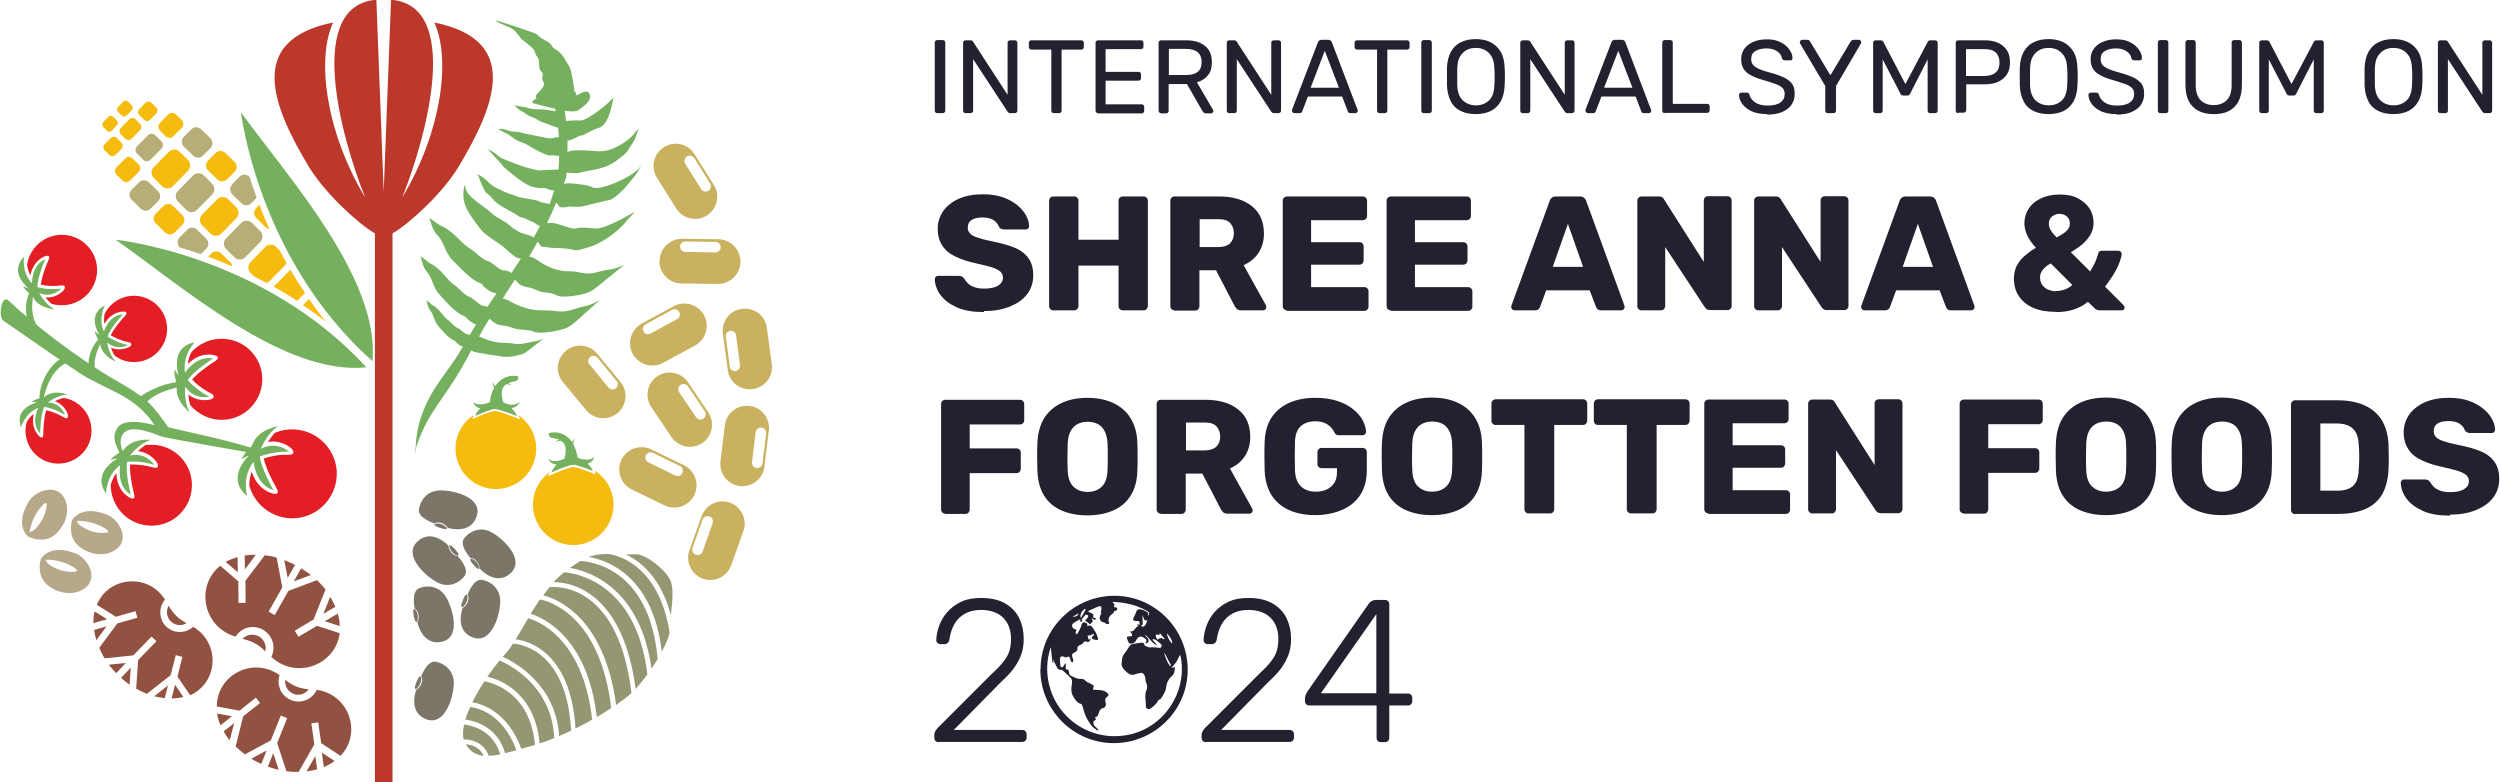 <?xml version="1.0" encoding="UTF-8"?>
<!DOCTYPE svg PUBLIC "-//W3C//DTD SVG 1.1//EN" "http://www.w3.org/Graphics/SVG/1.1/DTD/svg11.dtd">
<!-- Creator: CorelDRAW 2020 (64-Bit) -->
<svg xmlns="http://www.w3.org/2000/svg" xml:space="preserve" width="2.048in" height="0.641in" version="1.1" style="shape-rendering:geometricPrecision; text-rendering:geometricPrecision; image-rendering:optimizeQuality; fill-rule:evenodd; clip-rule:evenodd"
viewBox="0 0 102.24 32.02"
 xmlns:xlink="http://www.w3.org/1999/xlink"
 xmlns:xodm="http://www.corel.com/coreldraw/odm/2003">
 <defs>
  <style type="text/css">
   <![CDATA[
    .fil8 {fill:#E31E24}
    .fil2 {fill:#F5BB0E}
    .fil0 {fill:#BC382B}
    .fil3 {fill:#925241}
    .fil5 {fill:#B7AE77}
    .fil1 {fill:#74B05D}
    .fil11 {fill:#23202F}
    .fil7 {fill:#7B7667}
    .fil9 {fill:#B7A88A}
    .fil6 {fill:#CAB15F}
    .fil4 {fill:#949772;fill-rule:nonzero}
    .fil10 {fill:#23202F;fill-rule:nonzero}
   ]]>
  </style>
 </defs>
 <g id="Layer_x0020_1">
  <g id="_1478185983408">
   <path class="fil0" d="M12.58 6.78c0.64,1.08 2.03,2.37 2.73,2.77l0 22.46c0.12,0 0.24,0.01 0.36,0.01 0.12,0 0.24,-0 0.36,-0.01l0 -22.46c0.7,-0.4 2.09,-1.68 2.73,-2.77 1.41,-2.37 2.6,-5.13 -1.02,-5.86 0.68,1.46 0.32,4.44 -1.31,7.16 1.05,-2.64 2.41,-7.86 -0.46,-8.09 -0.11,2.84 -0.21,5.5 -0.3,7.86 -0.09,-2.36 -0.19,-5.02 -0.3,-7.86 -2.87,0.22 -1.51,5.45 -0.46,8.09 -1.63,-2.72 -1.99,-5.7 -1.31,-7.16 -3.62,0.73 -2.43,3.49 -1.02,5.86z"/>
   <g>
    <path class="fil1" d="M20.77 15.68c0.04,0.02 0.09,0.05 0.14,0.09 -0.08,-0.02 -0.11,-0.04 -0.21,-0.05 -0.18,0.1 -0.27,0.29 -0.14,0.74 0.05,0.02 0.1,0.05 0.1,0.05 0,0 0.39,0.16 0.57,-0.08 0,0 -0.03,0.22 -0.33,0.27 0.16,0.16 0.23,0.33 0.23,0.33 0,0 -0.77,-0.32 -0.96,-0.29 -0.19,0.04 -0.76,0.28 -0.76,0.28 0.04,-0.12 0.12,-0.22 0.21,-0.31 -0.23,-0.04 -0.29,-0.26 -0.29,-0.26 0.18,0.15 0.4,0.09 0.59,0.05 0.04,-0.02 0.07,-0.04 0.1,-0.05 0,-0.08 0.03,-0.34 0.17,-0.58 -0.03,-0.05 -0.06,-0.13 -0.07,-0.24 0.04,0.06 0.05,0.1 0.11,0.18 0.02,-0.03 0.04,-0.07 0.07,-0.1 0.18,-0.22 0.51,-0.41 0.89,-0.3 0,0 -0.03,0.16 -0.08,0.17 -0.12,0.03 -0.24,0.06 -0.33,0.09z"/>
    <path class="fil2" d="M21.17 16.98c0.37,0.25 0.64,0.64 0.72,1.11 0.15,0.9 -0.46,1.75 -1.36,1.9 -0.9,0.15 -1.75,-0.46 -1.9,-1.36 -0.11,-0.66 0.19,-1.3 0.72,-1.64 -0,0.01 -0.01,0.02 -0.01,0.02l-0.04 0.14 0.13 -0.06c0.13,-0.06 0.26,-0.11 0.4,-0.16 0.1,-0.04 0.24,-0.09 0.35,-0.11 0.14,-0.03 0.76,0.22 0.92,0.28l0.16 0.07 -0.07 -0.16c-0,-0.01 -0.01,-0.01 -0.01,-0.02z"/>
   </g>
   <g>
    <path class="fil3" d="M13.66 31.14c-0.13,0.1 -0.28,0.18 -0.44,0.25l-0.08 -0.59 0.52 0.34zm-0.71 0.34c-0.14,0.04 -0.29,0.07 -0.44,0.09l0.36 -0.63 0.08 0.55zm-0.77 0.11c-0.16,0 -0.33,-0.01 -0.49,-0.03l-0.38 -1.15 0.41 -1.02 -0.26 -0.11 -0.41 1.02 -1.06 0.57c-0.13,-0.1 -0.26,-0.21 -0.38,-0.32l0.31 -1.24 0.69 -0.54 -0.17 -0.22 -0.67 0.53 -0.93 -0.17c0,-1.3 1.49,-2.06 2.57,-1.28 -0.07,0.2 -0.05,0.4 0.02,0.58l0 0c0.08,0.19 0.24,0.35 0.45,0.44 0.21,0.08 0.43,0.08 0.63,-0.01 0.18,-0.08 0.33,-0.22 0.42,-0.41 1.32,0.18 1.87,1.77 0.97,2.7l-0.79 -0.52 -0.12 -0.85 -0.28 0.04 0.12 0.86 -0.63 1.11zm-0.81 -0.09c-0.15,-0.03 -0.3,-0.08 -0.44,-0.13l-0 -0 0.22 -0.55 0.22 0.68zm-0.71 -0.24c-0.14,-0.06 -0.28,-0.13 -0.41,-0.21l0.63 -0.34 -0.22 0.55 -0 -0zm-1.29 -0.96c-0.1,-0.12 -0.18,-0.24 -0.25,-0.37l0.43 -0.34 -0.18 0.7zm-0.38 -0.62c-0.07,-0.16 -0.11,-0.31 -0.14,-0.48l0.61 0.11 -0.47 0.37zm2.65 -1.86c0.18,0.14 0.32,0.22 0.45,0.27 0.13,0.06 0.28,0.09 0.51,0.12 -0.06,0.08 -0.14,0.14 -0.22,0.18 -0.13,0.05 -0.27,0.06 -0.41,0 -0.14,-0.06 -0.24,-0.16 -0.29,-0.29 -0.04,-0.09 -0.05,-0.18 -0.04,-0.28z"/>
    <path class="fil3" d="M7.47 28.52c-0.16,0.04 -0.32,0.06 -0.48,0.06l0.14 -0.56 0.34 0.5zm-0.76 0.05c-0.14,-0.02 -0.29,-0.04 -0.43,-0.08l0.56 -0.44 -0.13 0.52zm-0.74 -0.18c-0.15,-0.06 -0.29,-0.13 -0.43,-0.21l0.08 -1.17 0.75 -0.77 -0.2 -0.19 -0.75 0.77 -1.17 0.12c-0.09,-0.14 -0.16,-0.28 -0.22,-0.43l0.74 -1 0.82 -0.23 -0.08 -0.27 -0.8 0.23 -0.78 -0.49c0.48,-1.17 2.11,-1.31 2.79,-0.21 -0.13,0.15 -0.2,0.35 -0.19,0.54l0 0c0,0.2 0.08,0.41 0.24,0.56 0.16,0.15 0.36,0.23 0.57,0.22 0.19,-0 0.38,-0.07 0.53,-0.21 1.12,0.65 1.04,2.28 -0.12,2.8l-0.52 -0.76 0.2 -0.81 -0.27 -0.07 -0.21 0.82 -0.98 0.77zm-0.7 -0.37c-0.12,-0.09 -0.24,-0.18 -0.35,-0.28l-0 -0 0.4 -0.42 -0.05 0.7zm-0.55 -0.48c-0.11,-0.1 -0.2,-0.22 -0.3,-0.34l0.7 -0.07 -0.4 0.42 -0 -0zm-0.81 -1.34c-0.04,-0.14 -0.07,-0.28 -0.09,-0.42l0.51 -0.15 -0.42 0.57zm-0.12 -0.7c-0,-0.16 0.01,-0.33 0.05,-0.48l0.51 0.32 -0.56 0.16zm3.08 -0.71c0.11,0.19 0.21,0.31 0.31,0.41 0.1,0.1 0.22,0.19 0.42,0.3 -0.08,0.05 -0.17,0.08 -0.27,0.08 -0.13,0 -0.27,-0.05 -0.37,-0.15 -0.1,-0.1 -0.16,-0.23 -0.16,-0.37 -0,-0.09 0.02,-0.19 0.07,-0.27z"/>
    <path class="fil3" d="M9.21 22.99c0.15,-0.08 0.31,-0.15 0.48,-0.19l0.01 0.62 -0.49 -0.42zm0.77 -0.26c0.15,-0.02 0.3,-0.03 0.46,-0.03l-0.45 0.6 -0.01 -0.57zm0.81 -0.01c0.17,0.02 0.34,0.05 0.5,0.1l0.23 1.22 -0.56 0.99 0.25 0.14 0.56 -0.99 1.17 -0.44c0.12,0.12 0.24,0.25 0.35,0.38l-0.49 1.23 -0.77 0.46 0.15 0.25 0.76 -0.45 0.93 0.3c-0.18,1.33 -1.8,1.91 -2.8,0.97 0.1,-0.19 0.11,-0.41 0.06,-0.6l-0 -0c-0.06,-0.21 -0.2,-0.39 -0.4,-0.51 -0.2,-0.11 -0.43,-0.14 -0.64,-0.08 -0.19,0.05 -0.37,0.18 -0.48,0.36 -1.32,-0.37 -1.67,-2.06 -0.63,-2.9l0.74 0.64 0.01 0.88 0.29 -0 -0.01 -0.9 0.8 -1.06zm0.81 0.2c0.15,0.06 0.3,0.12 0.44,0.2l0 0 -0.3 0.53 -0.14 -0.73zm0.69 0.34c0.14,0.08 0.27,0.17 0.4,0.27l-0.7 0.26 0.3 -0.53 0 0zm1.19 1.16c0.08,0.13 0.15,0.27 0.21,0.41l-0.49 0.29 0.28 -0.7zm0.31 0.69c0.05,0.17 0.08,0.34 0.08,0.51l-0.61 -0.2 0.53 -0.31zm-2.96 1.55c-0.17,-0.17 -0.3,-0.27 -0.43,-0.33 -0.13,-0.08 -0.28,-0.13 -0.51,-0.19 0.07,-0.07 0.16,-0.12 0.25,-0.15 0.14,-0.04 0.29,-0.02 0.42,0.05 0.13,0.07 0.22,0.2 0.26,0.33 0.03,0.09 0.03,0.2 0,0.29z"/>
   </g>
   <g>
    <path class="fil4" d="M27.42 25.17c0.01,-0.05 0.01,-0.11 0.02,-0.17 0.05,-0.46 0.1,-0.99 -0.06,-1.29 -0.12,-0.24 -0.39,-0.5 -0.67,-0.71 -0.27,-0.19 -0.55,-0.33 -0.74,-0.32 -0.14,0 -0.27,0.01 -0.39,0.01 0.6,0.28 1.43,0.94 1.84,2.48z"/>
    <path class="fil4" d="M27.05 26.67c0.16,-0.3 0.28,-0.57 0.32,-0.79 -0.48,-2.97 -2.38,-3.19 -2.5,-3.21 -0.29,0 -0.54,0.02 -0.81,0.12 0.79,0.14 2.62,0.79 2.99,3.87z"/>
    <path class="fil4" d="M26.63 27.36c0.09,-0.13 0.17,-0.26 0.25,-0.39 -0.34,-3.83 -2.88,-4 -3.16,-4.01 -0.13,0.07 -0.27,0.17 -0.43,0.28 0.73,0.12 2.86,0.76 3.34,4.12z"/>
    <path class="fil4" d="M22.19 24.36c0.56,0.14 2.51,0.88 2.99,4.49 0.24,-0.17 0.45,-0.33 0.63,-0.49 -0.57,-4.73 -3.34,-4.33 -3.34,-4.33l-0 -0.02c-0.09,0.11 -0.18,0.22 -0.27,0.35z"/>
    <path class="fil4" d="M21.69 25.12c0.51,0.16 2.32,0.96 2.7,4.22 0.21,-0.12 0.41,-0.24 0.59,-0.37 -0.46,-3.8 -2.54,-4.37 -2.92,-4.44 -0.15,0.22 -0.27,0.42 -0.38,0.59z"/>
    <path class="fil4" d="M21.07 26.16c0.55,0.07 2.25,0.55 2.45,3.65 0.23,-0.11 0.46,-0.24 0.68,-0.36 -0.37,-3.35 -2.24,-4.05 -2.62,-4.15 -0.1,0.17 -0.19,0.32 -0.27,0.46 -0.09,0.15 -0.16,0.28 -0.24,0.4z"/>
    <path class="fil4" d="M20.55 26.88c0.48,0.22 2.16,1.12 2.3,3.24 0.16,-0.07 0.32,-0.14 0.49,-0.22 -0.18,-3.27 -2.04,-3.54 -2.38,-3.56 -0.11,0.17 -0.24,0.34 -0.41,0.53z"/>
    <path class="fil4" d="M19.91 27.69c0.48,0.11 1.94,0.62 2.14,2.73 0.19,-0.06 0.39,-0.13 0.6,-0.22 -0.11,-2.17 -1.88,-3.02 -2.24,-3.17 -0.15,0.18 -0.32,0.4 -0.5,0.66z"/>
    <path class="fil4" d="M19.3 28.74c0.38,0.06 1.44,0.38 2,1.9 0.17,-0.05 0.35,-0.1 0.51,-0.14 0.02,-0 0.04,-0.01 0.05,-0.01 -0.19,-2.16 -1.74,-2.55 -2.07,-2.61 -0.18,0.27 -0.35,0.57 -0.5,0.87z"/>
    <path class="fil4" d="M19.02 29.45c0.34,0.04 1.29,0.26 1.62,1.37 0.15,-0.04 0.3,-0.08 0.46,-0.12 -0.55,-1.51 -1.62,-1.74 -1.89,-1.77 -0.03,0.06 -0.05,0.12 -0.08,0.18 -0.05,0.12 -0.09,0.23 -0.12,0.34z"/>
    <path class="fil4" d="M19.76 30.92c-0.19,-0.38 -0.54,-0.45 -0.73,-0.46 0,0.01 0.01,0.02 0.02,0.03 0.18,0.28 0.42,0.41 0.71,0.44z"/>
    <path class="fil4" d="M18.95 30.26c0.21,-0 0.78,0.05 1.02,0.67 0.15,-0.01 0.31,-0.03 0.47,-0.06 -0.31,-1.02 -1.21,-1.19 -1.48,-1.22 -0.05,0.23 -0.06,0.44 -0.02,0.62z"/>
    <path class="fil4" d="M23.06 23.41c-0.14,0.12 -0.29,0.25 -0.44,0.41 0.66,0 2.82,0.33 3.36,4.37 0.03,-0.03 0.06,-0.06 0.08,-0.09 0.14,-0.16 0.27,-0.33 0.4,-0.5 -0.45,-3.84 -3.06,-4.16 -3.4,-4.18z"/>
   </g>
   <g>
    <g>
     <path class="fil2" d="M10.21 10.73l0.62 -0.63c0.12,-0.12 0.32,-0.12 0.44,-0l0.14 0.14c0.09,0.17 0.18,0.34 0.28,0.51 -0.01,0.04 -0.04,0.08 -0.07,0.12l-0.62 0.63c-0.03,0.03 -0.08,0.06 -0.12,0.08 -0.17,-0.09 -0.34,-0.18 -0.52,-0.27l-0.14 -0.14c-0.12,-0.12 -0.12,-0.32 -0,-0.44z"/>
     <path class="fil5" d="M9.22 9.75l0.62 -0.63c0.12,-0.12 0.32,-0.12 0.44,-0l0.34 0.34c0.12,0.12 0.12,0.32 0,0.44l-0.62 0.63c-0.12,0.12 -0.32,0.12 -0.44,0l-0.34 -0.34c-0.12,-0.12 -0.12,-0.32 -0,-0.44z"/>
     <path class="fil2" d="M8.24 8.78l0.62 -0.63c0.12,-0.12 0.32,-0.12 0.44,-0l0.34 0.34c0.12,0.12 0.12,0.32 0,0.44l-0.62 0.63c-0.12,0.12 -0.32,0.12 -0.44,0l-0.34 -0.34c-0.12,-0.12 -0.12,-0.32 -0,-0.44z"/>
     <path class="fil5" d="M7.25 7.81l0.62 -0.63c0.12,-0.12 0.32,-0.12 0.44,-0l0.34 0.34c0.12,0.12 0.12,0.32 0,0.44l-0.62 0.63c-0.12,0.12 -0.32,0.12 -0.44,0l-0.34 -0.34c-0.12,-0.12 -0.12,-0.32 -0,-0.44z"/>
     <path class="fil2" d="M6.26 6.84l0.62 -0.63c0.12,-0.12 0.32,-0.12 0.44,-0l0.34 0.34c0.12,0.12 0.12,0.32 0,0.44l-0.62 0.63c-0.12,0.12 -0.32,0.12 -0.44,0l-0.34 -0.34c-0.12,-0.12 -0.12,-0.32 -0,-0.44z"/>
     <path class="fil5" d="M5.58 5.98l0.44 -0.44c0.08,-0.09 0.22,-0.09 0.31,-0l0.24 0.24c0.09,0.08 0.09,0.22 0,0.31l-0.44 0.44c-0.08,0.09 -0.22,0.09 -0.31,0l-0.24 -0.24c-0.09,-0.08 -0.09,-0.22 -0,-0.31z"/>
     <path class="fil2" d="M4.91 5.24l0.35 -0.36c0.07,-0.07 0.18,-0.07 0.25,-0l0.19 0.19c0.07,0.07 0.07,0.18 0,0.25l-0.35 0.36c-0.07,0.07 -0.18,0.07 -0.25,0l-0.19 -0.19c-0.07,-0.07 -0.07,-0.18 -0,-0.25z"/>
     <g>
      <path class="fil2" d="M4.19 5l0.21 -0.22c0.05,-0.05 0.14,-0.06 0.2,-0l0.15 0.15c0.05,0.05 0.06,0.14 0,0.2l-0.21 0.22c-0.05,0.05 -0.14,0.06 -0.2,0l-0.15 -0.15c-0.05,-0.05 -0.06,-0.14 -0,-0.2z"/>
      <path class="fil2" d="M4.8 4.38l0.21 -0.22c0.05,-0.05 0.14,-0.06 0.2,-0l0.15 0.15c0.05,0.05 0.06,0.14 0,0.2l-0.21 0.22c-0.05,0.05 -0.14,0.06 -0.2,0l-0.15 -0.15c-0.05,-0.05 -0.06,-0.14 -0,-0.2z"/>
     </g>
     <path class="fil2" d="M11.2 11.7l0.62 -0.63c0.01,-0.01 0.02,-0.02 0.03,-0.03 0.19,0.32 0.39,0.64 0.6,0.95l-0.32 0.32c-0.31,-0.2 -0.64,-0.4 -0.96,-0.58 0.01,-0.01 0.02,-0.02 0.03,-0.03z"/>
     <path class="fil2" d="M12.37 12.48l0.24 -0.24c0.21,0.3 0.43,0.6 0.67,0.89l-0.01 0.01c-0.29,-0.23 -0.59,-0.44 -0.9,-0.65z"/>
     <g>
      <g>
       <path class="fil2" d="M8.49 10.5l0.13 -0.13c0.11,-0.11 0.29,-0.11 0.4,-0l0.38 0.37c0.05,0.04 0.07,0.1 0.08,0.16 -0.33,-0.14 -0.66,-0.27 -0.99,-0.4z"/>
       <path class="fil5" d="M7.32 9.71l0.31 -0.31c0.11,-0.11 0.29,-0.11 0.4,-0l0.38 0.37c0.11,0.11 0.11,0.29 0,0.4l-0.23 0.23c-0.28,-0.1 -0.56,-0.19 -0.85,-0.27l-0.01 -0.01c-0.11,-0.11 -0.11,-0.29 -0,-0.4z"/>
       <path class="fil2" d="M6.34 8.74l0.31 -0.31c0.11,-0.11 0.29,-0.11 0.4,-0l0.38 0.37c0.11,0.11 0.11,0.29 0,0.4l-0.31 0.31c-0.11,0.11 -0.29,0.11 -0.4,0l-0.38 -0.37c-0.11,-0.11 -0.11,-0.29 -0,-0.4z"/>
       <path class="fil5" d="M5.35 7.77l0.31 -0.31c0.11,-0.11 0.29,-0.11 0.4,-0l0.38 0.37c0.11,0.11 0.11,0.29 0,0.4l-0.31 0.31c-0.11,0.11 -0.29,0.11 -0.4,0l-0.38 -0.37c-0.11,-0.11 -0.11,-0.29 -0,-0.4z"/>
      </g>
      <g>
       <path class="fil2" d="M10.45 8.51l0.13 -0.13c0.13,0.33 0.26,0.66 0.41,0.99 -0.06,-0.01 -0.12,-0.03 -0.16,-0.08l-0.38 -0.37c-0.11,-0.11 -0.11,-0.29 -0,-0.4z"/>
       <path class="fil5" d="M9.46 7.54l0.31 -0.31c0.11,-0.11 0.29,-0.11 0.4,-0l0.01 0.01c0.09,0.28 0.19,0.57 0.29,0.85l-0.22 0.23c-0.11,0.11 -0.29,0.11 -0.4,0l-0.38 -0.37c-0.11,-0.11 -0.11,-0.29 -0,-0.4z"/>
       <path class="fil2" d="M8.48 6.57l0.31 -0.31c0.11,-0.11 0.29,-0.11 0.4,-0l0.38 0.37c0.11,0.11 0.11,0.29 0,0.4l-0.31 0.31c-0.11,0.11 -0.29,0.11 -0.4,0l-0.38 -0.37c-0.11,-0.11 -0.11,-0.29 -0,-0.4z"/>
       <path class="fil5" d="M7.49 5.6l0.31 -0.31c0.11,-0.11 0.29,-0.11 0.4,-0l0.38 0.37c0.11,0.11 0.11,0.29 0,0.4l-0.31 0.31c-0.11,0.11 -0.29,0.11 -0.4,0l-0.38 -0.37c-0.11,-0.11 -0.11,-0.29 -0,-0.4z"/>
      </g>
     </g>
     <g>
      <path class="fil2" d="M4.74 6.84l0.35 -0.35c0.08,-0.09 0.22,-0.09 0.31,-0l0.24 0.24c0.09,0.08 0.09,0.22 0,0.31l-0.35 0.35c-0.08,0.09 -0.22,0.09 -0.31,0l-0.24 -0.24c-0.09,-0.08 -0.09,-0.22 -0,-0.31z"/>
      <path class="fil2" d="M4.25 5.9l0.25 -0.25c0.07,-0.07 0.18,-0.07 0.25,-0l0.19 0.19c0.07,0.07 0.07,0.18 0,0.25l-0.25 0.25c-0.07,0.07 -0.18,0.07 -0.25,0l-0.19 -0.19c-0.07,-0.07 -0.07,-0.18 -0,-0.25z"/>
      <path class="fil2" d="M6.86 4.68l-0.35 0.35c-0.08,0.09 -0.08,0.23 0,0.31l0.24 0.24c0.09,0.08 0.23,0.08 0.31,-0l0.35 -0.35c0.08,-0.09 0.08,-0.23 -0,-0.31l-0.24 -0.24c-0.09,-0.08 -0.23,-0.08 -0.31,0z"/>
      <path class="fil2" d="M5.92 4.21l-0.25 0.25c-0.07,0.07 -0.07,0.18 0,0.25l0.19 0.19c0.07,0.07 0.18,0.07 0.25,-0l0.25 -0.25c0.07,-0.07 0.07,-0.18 -0,-0.25l-0.19 -0.19c-0.07,-0.07 -0.18,-0.07 -0.25,0z"/>
     </g>
    </g>
    <path class="fil1" d="M4.7 9.81c0,0 6.03,0.61 10.26,5.22 -3.36,0.36 -7.51,-3.29 -10.26,-5.22zm5.13 -5.21c0,0 0.7,6.02 5.38,10.18 0.3,-3.37 -3.4,-7.46 -5.38,-10.18z"/>
   </g>
   <path class="fil6" d="M30.64 16.61l0 0c0.5,0.06 0.85,0.52 0.79,1.01l-0.18 1.48c-0.06,0.5 -0.52,0.85 -1.01,0.79l0 0c-0.5,-0.06 -0.85,-0.52 -0.79,-1.01l0.18 -1.48c0.06,-0.5 0.52,-0.85 1.01,-0.79zm0.49 0.89l0 0c0.12,0.01 0.2,0.12 0.19,0.24l-0.15 1.22c-0.01,0.12 -0.12,0.2 -0.24,0.19l0 0c-0.12,-0.01 -0.2,-0.12 -0.19,-0.24l0.15 -1.22c0.01,-0.12 0.12,-0.2 0.24,-0.19z"/>
   <path class="fil6" d="M26.86 15.4l0 0c0.42,-0.28 0.98,-0.17 1.26,0.24l0.83 1.23c0.28,0.42 0.17,0.98 -0.24,1.26l0 0c-0.42,0.28 -0.98,0.17 -1.26,-0.24l-0.83 -1.23c-0.28,-0.42 -0.17,-0.98 0.24,-1.26zm0.96 0.35l0 -0c0.1,-0.07 0.23,-0.04 0.3,0.06l0.69 1.02c0.07,0.1 0.04,0.23 -0.06,0.3l0 0c-0.1,0.07 -0.23,0.04 -0.3,-0.06l-0.69 -1.02c-0.07,-0.1 -0.04,-0.23 0.06,-0.3z"/>
   <path class="fil6" d="M25.4 18.81l0 0c0.22,-0.45 0.77,-0.64 1.22,-0.42l1.34 0.65c0.45,0.22 0.64,0.77 0.42,1.22l0 0c-0.22,0.45 -0.77,0.64 -1.22,0.42l-1.34 -0.65c-0.45,-0.22 -0.64,-0.77 -0.42,-1.22zm1 -0.18l0 0c0.05,-0.11 0.18,-0.15 0.29,-0.1l1.1 0.54c0.11,0.05 0.15,0.18 0.1,0.29l0 0c-0.05,0.11 -0.18,0.15 -0.29,0.1l-1.1 -0.54c-0.11,-0.05 -0.15,-0.18 -0.1,-0.29z"/>
   <path class="fil6" d="M30.77 15.92l0 0c-0.5,0.07 -0.96,-0.28 -1.02,-0.78l-0.2 -1.48c-0.07,-0.5 0.28,-0.96 0.78,-1.02l0 0c0.5,-0.07 0.96,0.28 1.02,0.78l0.2 1.48c0.07,0.5 -0.28,0.96 -0.78,1.02zm-0.7 -0.74l0 0c-0.12,0.02 -0.23,-0.07 -0.24,-0.18l-0.16 -1.22c-0.02,-0.12 0.07,-0.23 0.18,-0.24l0 0c0.12,-0.02 0.23,0.07 0.24,0.18l0.16 1.22c0.02,0.12 -0.07,0.23 -0.18,0.24z"/>
   <path class="fil6" d="M23.13 14.35l0 0c0.39,-0.32 0.96,-0.26 1.28,0.13l0.95 1.15c0.32,0.39 0.26,0.96 -0.13,1.28l0 0c-0.39,0.32 -0.96,0.26 -1.28,-0.13l-0.95 -1.15c-0.32,-0.39 -0.26,-0.96 0.13,-1.28zm0.99 0.26l0 0c0.09,-0.08 0.23,-0.06 0.3,0.03l0.78 0.95c0.08,0.09 0.06,0.23 -0.03,0.3l0 0c-0.09,0.08 -0.23,0.06 -0.3,-0.03l-0.78 -0.95c-0.08,-0.09 -0.06,-0.23 0.03,-0.3z"/>
   <path class="fil6" d="M25.86 14.48l0 0c-0.24,-0.44 -0.07,-1 0.37,-1.24l1.31 -0.71c0.44,-0.24 1,-0.07 1.24,0.37l0 0c0.24,0.44 0.07,1 -0.37,1.24l-1.31 0.71c-0.44,0.24 -1,0.07 -1.24,-0.37zm0.44 -0.92l0 0c-0.06,-0.1 -0.02,-0.24 0.09,-0.29l1.08 -0.59c0.1,-0.06 0.24,-0.02 0.29,0.09l0 0c0.06,0.1 0.02,0.24 -0.09,0.29l-1.08 0.59c-0.1,0.06 -0.24,0.02 -0.29,-0.09z"/>
   <path class="fil6" d="M28.73 23.68l0 0c-0.47,-0.17 -0.72,-0.69 -0.55,-1.16l0.5 -1.4c0.17,-0.47 0.69,-0.72 1.16,-0.55l0 0c0.47,0.17 0.72,0.69 0.55,1.16l-0.5 1.4c-0.17,0.47 -0.69,0.72 -1.16,0.55zm-0.29 -0.98l0 0c-0.11,-0.04 -0.17,-0.16 -0.13,-0.28l0.41 -1.16c0.04,-0.11 0.16,-0.17 0.28,-0.13l0 0c0.11,0.04 0.17,0.16 0.13,0.28l-0.41 1.16c-0.04,0.11 -0.16,0.17 -0.28,0.13z"/>
   <path class="fil6" d="M26.96 10.67l0 0c0.01,-0.5 0.42,-0.9 0.92,-0.9l1.49 0.02c0.5,0.01 0.9,0.42 0.9,0.93l0 0c-0.01,0.5 -0.42,0.9 -0.93,0.9l-1.49 -0.02c-0.5,-0.01 -0.9,-0.42 -0.9,-0.92zm0.84 -0.58l0 0c0,-0.12 0.1,-0.21 0.22,-0.21l1.23 0.02c0.12,0 0.21,0.1 0.21,0.22l0 0c-0,0.12 -0.1,0.21 -0.22,0.21l-1.23 -0.02c-0.12,-0 -0.21,-0.1 -0.21,-0.22z"/>
   <g>
    <g>
     <path class="fil7" d="M17.75 21.44c-0.01,0.02 -0.01,0.04 0.01,0.06 0.06,0.06 0.29,0.13 0.39,0.15 0.05,0.01 0.1,-0.01 0.12,-0.03 -0.09,-0.12 -0.34,-0.26 -0.52,-0.17z"/>
     <path class="fil7" d="M17.75 21.42c0,0 -0.69,-0.21 -0.64,-0.57 0.05,-0.36 0.32,-0.75 0.82,-0.78 0.5,-0.03 1.79,0.24 1.55,1.04 -0.24,0.8 -1.19,0.49 -1.19,0.49 -0.07,-0.13 -0.35,-0.3 -0.54,-0.18z"/>
    </g>
    <g>
     <path class="fil7" d="M18.71 22.74c0.01,-0.01 0.02,-0.03 0.02,-0.06 -0.02,-0.08 -0.19,-0.26 -0.26,-0.32 -0.04,-0.04 -0.09,-0.05 -0.12,-0.03 0.02,0.15 0.17,0.4 0.37,0.41z"/>
     <path class="fil7" d="M18.7 22.76c0,0 0.5,0.52 0.28,0.81 -0.22,0.29 -0.65,0.5 -1.1,0.27 -0.45,-0.22 -1.44,-1.09 -0.84,-1.67 0.6,-0.58 1.28,0.16 1.28,0.16 -0,0.14 0.16,0.43 0.38,0.42z"/>
    </g>
    <g>
     <path class="fil7" d="M19.23 22.86c-0.01,0.01 -0.02,0.03 -0.02,0.06 0.02,0.08 0.19,0.26 0.26,0.32 0.04,0.04 0.09,0.05 0.12,0.03 -0.02,-0.15 -0.16,-0.4 -0.37,-0.41z"/>
     <path class="fil7" d="M19.23 22.85c0,0 -0.49,-0.53 -0.27,-0.82 0.22,-0.29 0.66,-0.49 1.1,-0.26 0.45,0.23 1.42,1.11 0.81,1.68 -0.61,0.57 -1.27,-0.18 -1.27,-0.18 0,-0.14 -0.15,-0.44 -0.37,-0.43z"/>
    </g>
    <g>
     <path class="fil7" d="M19.08 24.34c-0.02,-0.01 -0.04,-0.01 -0.06,0.01 -0.06,0.05 -0.14,0.29 -0.17,0.38 -0.01,0.05 0,0.1 0.03,0.13 0.13,-0.09 0.28,-0.33 0.2,-0.52z"/>
     <path class="fil7" d="M19.1 24.34c0,0 0.24,-0.68 0.6,-0.61 0.36,0.06 0.73,0.36 0.74,0.86 0,0.5 -0.32,1.77 -1.11,1.5 -0.79,-0.28 -0.43,-1.21 -0.43,-1.21 0.13,-0.06 0.32,-0.34 0.21,-0.53z"/>
    </g>
    <g>
     <path class="fil7" d="M16.92 24.92c-0.02,0 -0.03,0.01 -0.04,0.04 -0.02,0.08 0.03,0.32 0.06,0.41 0.02,0.05 0.06,0.09 0.09,0.09 0.06,-0.14 0.06,-0.43 -0.11,-0.54z"/>
     <path class="fil7" d="M16.94 24.91c0,0 -0.16,-0.7 0.18,-0.84 0.34,-0.14 0.81,-0.09 1.08,0.33 0.27,0.42 0.67,1.67 -0.14,1.86 -0.82,0.19 -1.01,-0.79 -1.01,-0.79 0.07,-0.12 0.09,-0.45 -0.11,-0.56z"/>
    </g>
    <g>
     <path class="fil7" d="M17.18 27.69c-0.02,-0.01 -0.04,-0.01 -0.06,0.01 -0.06,0.05 -0.14,0.29 -0.17,0.38 -0.01,0.05 0,0.1 0.03,0.13 0.13,-0.09 0.28,-0.33 0.2,-0.52z"/>
     <path class="fil7" d="M17.2 27.69c0,0 0.24,-0.68 0.6,-0.61 0.36,0.06 0.73,0.36 0.74,0.86 0,0.5 -0.32,1.77 -1.11,1.5 -0.79,-0.28 -0.43,-1.21 -0.43,-1.21 0.13,-0.06 0.32,-0.34 0.21,-0.53z"/>
    </g>
   </g>
   <g>
    <path class="fil1" d="M22.83 18c-0.04,0.02 -0.09,0.05 -0.14,0.09 0.08,-0.02 0.11,-0.04 0.21,-0.06 0.19,0.09 0.28,0.28 0.17,0.73 -0.05,0.03 -0.1,0.05 -0.1,0.05 0,0 -0.38,0.17 -0.57,-0.06 0,0 0.03,0.22 0.34,0.26 -0.15,0.17 -0.22,0.33 -0.22,0.33 0,0 0.76,-0.35 0.95,-0.32 0.19,0.03 0.76,0.25 0.76,0.25 -0.04,-0.11 -0.13,-0.22 -0.22,-0.3 0.23,-0.05 0.28,-0.27 0.28,-0.27 -0.18,0.16 -0.4,0.11 -0.59,0.07 -0.04,-0.02 -0.07,-0.04 -0.1,-0.05 -0.01,-0.08 -0.05,-0.33 -0.19,-0.57 0.03,-0.05 0.06,-0.14 0.07,-0.24 -0.04,0.07 -0.04,0.1 -0.1,0.18 -0.02,-0.03 -0.05,-0.06 -0.07,-0.09 -0.19,-0.22 -0.53,-0.39 -0.9,-0.27 0,0 0.04,0.16 0.08,0.17 0.12,0.03 0.24,0.05 0.34,0.08z"/>
    <path class="fil2" d="M22.47 19.31c-0.36,0.26 -0.62,0.66 -0.68,1.13 -0.12,0.9 0.52,1.73 1.42,1.85 0.9,0.12 1.73,-0.52 1.85,-1.42 0.09,-0.67 -0.24,-1.29 -0.77,-1.62 0,0.01 0.01,0.02 0.01,0.02l0.05 0.14 -0.14 -0.05c-0.13,-0.05 -0.27,-0.1 -0.4,-0.15 -0.11,-0.04 -0.24,-0.08 -0.35,-0.1 -0.14,-0.02 -0.76,0.24 -0.91,0.31l-0.16 0.07 0.07 -0.16c0,-0.01 0.01,-0.02 0.01,-0.02z"/>
   </g>
   <g>
    <g>
     <path class="fil8" d="M2.56 16.28c0.1,0.02 0.2,0.04 0.3,0.08 0.69,0.28 1.03,1.06 0.76,1.76 -0.28,0.69 -1.06,1.03 -1.76,0.76 -0.65,-0.26 -0.98,-0.96 -0.8,-1.61 0.01,-0.01 0.01,-0.02 0.02,-0.03 0.07,-0.12 0.16,-0.22 0.27,-0.3 -0.01,0.04 -0.02,0.07 -0.02,0.11 -0.04,0.29 0.02,0.56 0.22,0.78 0.16,0.16 0.19,0.03 0.19,-0.07 0,-0.25 0.03,-0.7 0.12,-0.97 0.05,0.01 0.11,0.03 0.16,0.04 0.2,0.06 0.39,0.15 0.56,0.25 0.17,0.1 0.19,-0.03 0.16,-0.13 -0.03,-0.1 -0.1,-0.21 -0.17,-0.29 -0.1,-0.11 -0.22,-0.2 -0.35,-0.24 0.11,-0.06 0.23,-0.11 0.34,-0.13z"/>
     <path class="fil1" d="M1.59 16.3c0,0 -0.2,0.04 -0.33,0.15 0,0 0.15,-0 0.24,0.01 0,0 -0.98,0.22 -0.67,1.03 0,0 0.15,-0.58 0.7,-0.8 0,0 -0.32,0.62 0.08,1.05 0,0 0.01,-0.76 0.17,-1.09 0,0 0.4,0.05 0.85,0.33 0,0 -0.15,-0.49 -0.7,-0.51 0,0 0.4,-0.32 0.81,-0.32 0,0 -0.58,-0.24 -0.97,0.1l-0.11 0.05 -0.06 0.01z"/>
     <path class="fil1" d="M1.75 16.33c0,0 0.21,-1.4 1.24,-1.58l-0.23 -0.18c-0.58,0.07 -1.17,0.96 -1.18,1.73l0.06 0.09 0.1 -0.05z"/>
     <path class="fil8" d="M4.68 14.57c0.08,0.06 0.18,0.11 0.27,0.15 0.69,0.28 1.48,-0.06 1.76,-0.76 0.28,-0.69 -0.06,-1.48 -0.76,-1.76 -0.65,-0.26 -1.37,0.02 -1.69,0.62 -0,0.01 -0,0.02 -0.01,0.03 -0.03,0.13 -0.03,0.27 -0.01,0.4 0.02,-0.03 0.04,-0.06 0.06,-0.09 0.17,-0.24 0.4,-0.39 0.69,-0.41 0.22,-0.01 0.16,0.11 0.09,0.18 -0.17,0.18 -0.46,0.53 -0.58,0.79 0.05,0.03 0.1,0.05 0.14,0.08 0.18,0.09 0.38,0.16 0.58,0.2 0.19,0.04 0.12,0.16 0.03,0.2 -0.09,0.05 -0.22,0.08 -0.32,0.09 -0.15,0.02 -0.29,-0.01 -0.42,-0.06 0.04,0.12 0.09,0.23 0.16,0.33z"/>
     <path class="fil1" d="M3.99 13.89c0,0 -0.12,-0.16 -0.14,-0.34 0,0 0.11,0.11 0.19,0.16 0,0 -0.56,-0.83 0.22,-1.21 0,0 -0.29,0.52 -0.04,1.07 0,0 0.19,-0.67 0.78,-0.71 0,0 -0.52,0.56 -0.63,0.91 0,0 0.33,0.24 0.84,0.35 0,0 -0.45,0.25 -0.86,-0.11 0,0 0.07,0.51 0.36,0.79 0,0 -0.59,-0.23 -0.64,-0.73l-0.05 -0.11 -0.04 -0.05z"/>
     <path class="fil1" d="M4.13 13.98c0,0 -0.44,0.69 -0.24,1.26l-0.29 -0.02c0,0 -0.14,-0.76 0.39,-1.33l0.11 -0.02 0.03 0.11z"/>
     <path class="fil8" d="M7.77 16.59c0.08,0.1 0.17,0.18 0.28,0.26 0.73,0.55 1.77,0.4 2.32,-0.34 0.55,-0.73 0.4,-1.78 -0.34,-2.32 -0.69,-0.51 -1.64,-0.41 -2.21,0.2 -0.01,0.01 -0.01,0.02 -0.02,0.03 -0.08,0.15 -0.13,0.31 -0.14,0.47 0.03,-0.03 0.07,-0.06 0.1,-0.09 0.27,-0.23 0.6,-0.34 0.96,-0.27 0.27,0.06 0.15,0.18 0.05,0.25 -0.26,0.16 -0.72,0.49 -0.94,0.75 0.05,0.05 0.1,0.1 0.14,0.14 0.19,0.17 0.4,0.31 0.63,0.43 0.21,0.11 0.09,0.22 -0.03,0.25 -0.12,0.03 -0.28,0.03 -0.41,0.01 -0.18,-0.03 -0.34,-0.1 -0.48,-0.21 0.01,0.15 0.03,0.3 0.08,0.44z"/>
     <path class="fil1" d="M7.17 15.56c0,0 -0.09,-0.23 -0.06,-0.44 0,0 0.1,0.16 0.17,0.25 0,0 -0.4,-1.16 0.65,-1.36 0,0 -0.51,0.53 -0.39,1.25 0,0 0.44,-0.73 1.15,-0.59 0,0 -0.79,0.5 -1.04,0.88 0,0 0.31,0.39 0.88,0.68 0,0 -0.61,0.16 -0.98,-0.41 0,0 -0.07,0.62 0.18,1.05 0,0 -0.62,-0.46 -0.52,-1.07l-0.03 -0.15 -0.03 -0.07z"/>
     <path class="fil1" d="M7.4 15.82c0,0 -1.04,0.16 -1.47,0.68l-0.24 -0.26c0,0 0.71,-0.54 1.66,-0.62l0.11 0.07 -0.06 0.13z"/>
     <path class="fil8" d="M5.98 18.21c0.12,-0.01 0.25,-0.01 0.38,0 0.91,0.11 1.56,0.93 1.45,1.84 -0.11,0.91 -0.93,1.56 -1.84,1.45 -0.85,-0.1 -1.47,-0.82 -1.47,-1.66 0,-0.01 0.01,-0.02 0.01,-0.04 0.05,-0.16 0.12,-0.31 0.22,-0.44 0,0.05 0.01,0.09 0.01,0.14 0.04,0.35 0.2,0.66 0.51,0.85 0.24,0.14 0.24,-0.03 0.2,-0.15 -0.08,-0.3 -0.18,-0.85 -0.16,-1.19 0.07,-0 0.14,-0 0.2,-0 0.25,0.01 0.51,0.05 0.75,0.12 0.23,0.07 0.22,-0.1 0.15,-0.2 -0.07,-0.11 -0.19,-0.22 -0.29,-0.29 -0.15,-0.1 -0.32,-0.16 -0.49,-0.18 0.11,-0.1 0.23,-0.2 0.36,-0.27z"/>
     <path class="fil1" d="M4.84 18.54c0,0 -0.22,0.11 -0.35,0.28 0,0 0.18,-0.05 0.29,-0.06 0,0 -1.09,0.57 -0.47,1.44 0,0 -0.01,-0.74 0.58,-1.17 0,0 -0.18,0.83 0.43,1.22 0,0 -0.23,-0.9 -0.15,-1.35 0,0 0.49,-0.07 1.11,0.12 0,0 -0.34,-0.53 -0.99,-0.38 0,0 0.37,-0.5 0.85,-0.64 0,0 -0.77,-0.1 -1.12,0.42l-0.12 0.09 -0.07 0.04z"/>
     <path class="fil8" d="M11.25 17.7c0.13,-0.05 0.26,-0.09 0.4,-0.11 0.99,-0.15 1.92,0.53 2.08,1.52 0.15,0.99 -0.53,1.92 -1.52,2.08 -0.93,0.14 -1.8,-0.44 -2.04,-1.32 0,-0.01 0,-0.03 0,-0.04 0,-0.18 0.04,-0.36 0.1,-0.53 0.02,0.05 0.03,0.1 0.05,0.14 0.15,0.36 0.41,0.64 0.79,0.75 0.29,0.08 0.24,-0.1 0.17,-0.22 -0.17,-0.29 -0.44,-0.84 -0.52,-1.21 0.07,-0.02 0.14,-0.04 0.21,-0.06 0.27,-0.07 0.55,-0.1 0.82,-0.09 0.26,0 0.2,-0.17 0.1,-0.26 -0.1,-0.09 -0.26,-0.18 -0.39,-0.22 -0.19,-0.07 -0.38,-0.08 -0.57,-0.04 0.09,-0.14 0.19,-0.28 0.3,-0.39z"/>
     <path class="fil1" d="M10.14 18.39c0,0 -0.2,0.18 -0.28,0.4 0,0 0.18,-0.11 0.29,-0.15 0,0 -0.98,0.92 -0.07,1.66 0,0 -0.23,-0.78 0.27,-1.41 0,0 0.05,0.93 0.81,1.17 0,0 -0.51,-0.89 -0.56,-1.38 0,0 0.5,-0.21 1.2,-0.2 0,0 -0.51,-0.46 -1.16,-0.11 0,0 0.25,-0.64 0.71,-0.93 0,0 -0.84,0.12 -1.06,0.77l-0.1 0.13 -0.06 0.06z"/>
     <path class="fil1" d="M0.32 12.3c1.01,0.97 2.95,2.45 4.43,3.29 1.41,0.8 1.52,1.1 2.1,1.89 0.02,0.03 3.13,0.66 3.76,0.99l-0.25 0.08c0,0 -3.6,-0.62 -3.79,-0.69 -0.19,-0.07 -1.12,-0.48 -1.48,-0.19 -0.37,0.28 -0.07,0.87 -0.07,0.87l-0.04 0.09 -0.08 0.03c-0.05,-0.27 -0.44,-0.67 -0.13,-1.15 0.31,-0.48 1.52,-0.11 1.52,-0.11 -0.83,-1.27 -1.97,-1.41 -3.09,-2.15 -0.71,-0.47 -2.39,-1.64 -3.1,-2.13 -0.21,-0.14 -0.08,-1.1 0.22,-0.82z"/>
    </g>
    <g>
     <path class="fil8" d="M2.1 12.44c0.1,0.03 0.21,0.05 0.33,0.05 0.8,0.04 1.47,-0.58 1.51,-1.37 0.04,-0.8 -0.58,-1.47 -1.37,-1.51 -0.74,-0.04 -1.38,0.5 -1.49,1.21 0,0.01 0,0.02 0,0.03 0.02,0.15 0.06,0.28 0.13,0.41 0.01,-0.04 0.02,-0.08 0.03,-0.11 0.09,-0.3 0.27,-0.54 0.56,-0.66 0.22,-0.08 0.2,0.06 0.15,0.16 -0.11,0.24 -0.28,0.7 -0.31,1 0.06,0.01 0.12,0.02 0.17,0.03 0.22,0.03 0.44,0.03 0.66,0 0.21,-0.02 0.17,0.12 0.1,0.2 -0.07,0.08 -0.19,0.16 -0.29,0.21 -0.15,0.07 -0.29,0.09 -0.45,0.08 0.08,0.1 0.17,0.2 0.27,0.28z"/>
     <path class="fil1" d="M1.34 12.04c0,0 -0.21,0.85 0.19,1.35l-0.3 0.08c0,0 -0.4,-0.72 -0.07,-1.47l0.1 -0.05 0.07 0.1z"/>
     <path class="fil1" d="M1.17 12c0,0 -0.17,-0.12 -0.26,-0.29 0,0 0.15,0.07 0.24,0.1 0,0 -0.85,-0.64 -0.2,-1.3 0,0 -0.11,0.63 0.33,1.09 0,0 -0.04,-0.74 0.54,-0.99 0,0 -0.33,0.74 -0.32,1.14 0,0 0.41,0.13 0.97,0.06 0,0 -0.36,0.41 -0.9,0.18 0,0 0.25,0.48 0.64,0.67 0,0 -0.67,-0.03 -0.9,-0.52l-0.09 -0.1 -0.05 -0.04z"/>
    </g>
   </g>
   <path class="fil1" d="M19.69 11.65c0.1,0.11 0.37,0.35 0.6,0.35 -0.13,0.19 -0.26,0.38 -0.38,0.56 -0.06,-0.03 -0.13,-0.04 -0.18,-0.05 -0.15,-0.01 -0.36,-0.3 -0.57,-0.37 -0.2,-0.07 -0.44,-0.38 -0.64,-0.51 -0.21,-0.13 -0.56,-0.69 -0.95,-0.85 -0.05,-0.02 -0.44,-0.36 -0.39,-0.29 0.03,0.04 0.07,0.45 0.28,0.66 0.17,0.18 0.25,0.65 0.48,0.89 0.27,0.29 0.66,0.77 1.04,0.9 0.01,0 0.04,0.03 0.04,0.03 0.07,0.09 0.25,0.25 0.43,0.31 -0.09,0.14 -0.18,0.29 -0.26,0.43 -0.04,-0.02 -0.09,-0.04 -0.13,-0.04 -0.1,-0.01 -0.23,-0.2 -0.37,-0.25 -0.13,-0.05 -0.28,-0.26 -0.41,-0.34 -0.14,-0.09 -0.36,-0.47 -0.61,-0.59 -0.03,-0.01 -0.28,-0.25 -0.25,-0.21 0.02,0.03 0.04,0.3 0.17,0.45 0.11,0.12 0.16,0.44 0.3,0.6 0.17,0.19 0.43,0.51 0.67,0.61 0.01,0 0.03,0.02 0.03,0.02 0.1,0.11 0.21,0.21 0.32,0.22 -0.02,0.03 -0.04,0.07 -0.06,0.1 -0.6,1.11 -1.88,2.1 -1.88,4.27 0.03,-0.11 0.01,-0.19 0.04,-0.29 0.54,-1.59 1.24,-1.96 2.24,-3.92 0.16,0.1 0.37,0.1 0.56,0.14 0.22,0.05 0.4,0.05 0.62,0.1 0.28,0.06 0.63,0 0.92,-0.09 0.17,-0.06 0.46,-0.33 0.62,-0.45 0.06,-0.04 0.26,-0.2 0.25,-0.19 -0.34,0.15 -0.38,0.1 -0.68,0.18 -0.46,0.11 -0.52,-0 -0.93,0 -0.34,0 -0.66,-0.09 -0.96,-0.23 -0.02,-0.01 -0.05,-0.02 -0.08,-0.03 0.14,-0.25 0.28,-0.49 0.43,-0.73l0.01 0.01c0.4,0.38 0.48,0.19 0.95,0.37 0.33,0.12 0.56,0.03 0.88,0.16 0.25,0.1 1.04,-0.04 1.33,-0.17 0.25,-0.11 0.71,-0.58 0.96,-0.79 0.08,-0.07 0.41,-0.36 0.38,-0.34 -0.5,0.28 -0.55,0.21 -0.98,0.35 -0.67,0.23 -0.73,0.05 -1.34,0.07 -0.51,0.01 -0.96,-0.15 -1.37,-0.38 -0.05,-0.03 -0.18,-0.09 -0.28,-0.11 0.16,-0.25 0.33,-0.51 0.5,-0.77 0.34,0.41 0.45,0.22 0.88,0.43 0.31,0.15 0.55,0.06 0.84,0.22 0.22,0.12 1,-0.01 1.3,-0.13 0.25,-0.1 0.75,-0.57 1.03,-0.78 0.09,-0.07 0.43,-0.34 0.4,-0.33 -0.51,0.23 -0.55,0.14 -0.98,0.26 -0.67,0.19 -0.7,-0.01 -1.28,-0.01 -0.49,0 -0.91,-0.2 -1.28,-0.46 -0.06,-0.04 -0.21,-0.14 -0.33,-0.14 0.12,-0.2 0.24,-0.41 0.36,-0.62 0.16,0.34 0.16,0.16 0.43,0.25 0.07,0.02 0.67,0.01 0.89,0.07 0.39,0.09 0.41,0 0.81,-0.1 0.39,-0.1 1.18,-0.62 1.52,-1.09 0,-0 0.26,-0.27 0.32,-0.35 0.01,-0.01 -1.19,0.73 -1.63,0.69 -0.22,-0.02 -0.56,-0.07 -0.8,0 -0.16,0.05 -0.67,-0.22 -1,-0.23 -0.06,-0 -0.11,-0 -0.17,0.01 0.13,-0.27 0.26,-0.55 0.38,-0.84l0 0c0.16,0.15 0.07,0.25 0.48,0.17 0.15,-0.03 0.33,0.04 0.62,-0.02 0.18,-0.04 0.95,-0.24 1.05,-0.25 0.17,-0.01 0.61,-0.42 0.75,-0.61 0.18,-0.24 0.35,-0.35 0.54,-0.75 0.05,-0.11 0.11,-0.17 -0.04,0.04 -0.27,0.36 -1.63,0.97 -1.92,0.79 -0.15,-0.09 -0.73,-0.15 -0.95,-0.16 -0.1,-0 -0.18,0.01 -0.22,0.03 0.03,-0.08 0.06,-0.16 0.09,-0.25 0.01,-0.07 0.02,-0.14 0.02,-0.21 0.15,0.01 0.44,0.02 0.48,0.01 0.31,-0.09 0.95,-0.16 1.23,-0.31 0.19,-0.1 0.2,-0.09 0.39,-0.24 0.13,-0.1 0.33,-0.23 0.42,-0.39 0.07,-0.14 0.25,-0.32 0.33,-0.59 0.14,-0.43 0.16,-0.35 -0.13,-0.02 -0.24,0.27 -0.81,0.61 -1.14,0.64 -0.33,0.04 -0.24,0.02 -0.55,-0 -0.16,-0.01 -0.91,-0.07 -0.99,0.07 0,-0.17 0,-0.34 0,-0.49 0.18,0.02 0.5,-0.25 0.64,-0.21 0.07,-0.06 0.52,-0.28 0.64,-0.31 0.46,-0.11 0.61,-1.29 0.6,-1.27 -0.05,0.19 -1.1,0.99 -1.34,0.97 -0.06,-0.01 -0.42,0 -0.6,0.02 -0.02,-0.15 -0.03,-0.29 -0.05,-0.42 0.14,0.03 0.47,0.05 0.56,-0.02 0.19,-0.16 0.58,-0.38 0.45,-0.67 -0.12,-0.26 -0.52,0.11 -0.53,0.06 -0.03,-0.21 -0.09,-0.1 -0.09,-0.17 -0.01,-0.27 -0.11,-0.67 -0.12,-0.75 -0.04,-0.26 -0.17,-0.37 -0.28,-0.58 -0.14,-0.28 -0.46,-0.43 -0.48,-0.46 -0.14,-0.3 -0.4,-0.25 -0.67,-0.55 -0.02,-0.03 -1.73,-0.6 -1.69,-0.56 0.25,0.21 0.64,0.23 0.85,0.48 0.04,0.05 0.23,0.29 0.23,0.29 0.17,0.12 0.14,0.11 0.25,0.2 0.46,0.36 0.2,0.3 0.4,0.53 0.13,0.16 -0,0.46 0.16,0.6 0.14,0.12 -0.03,0.26 0.06,0.38 0.21,0.26 -0.33,0.5 -0.28,0.66 0.06,0.16 -0.01,0.04 -0.08,0.11 -0.14,0.15 -0.06,0.13 0.1,0.18 0.13,0.04 0.53,0.13 0.77,0.19 0.01,0.03 0.01,0.06 0.02,0.1 -0.17,-0.02 -0.44,-0.06 -0.5,-0.07 -0.23,-0.03 -0.43,0.02 -0.69,-0.08 -0.08,-0.03 -0.3,-0.03 -0.49,-0.1 -0.03,-0.01 0.14,0.19 0.29,0.25 0.08,0.03 0.27,0.21 0.45,0.25 0.1,0.03 0.27,0.17 0.45,0.22 0.1,0.03 0.44,0.17 0.59,0.21 0.01,0.12 0.02,0.25 0.03,0.39 -0.02,-0 -0.04,-0 -0.06,-0 -0.18,-0.01 -0.16,0.08 -0.46,0.02 -0.25,-0.05 -0.55,-0.11 -0.79,-0.16 -0.25,-0.05 -0.32,-0.09 -0.58,-0.1 -0.18,-0.01 -0.35,-0.14 -0.59,-0.1 -0,0 0.24,0.14 0.3,0.17 0.18,0.06 0.3,0.24 0.57,0.34 0.12,0.04 0.29,0.11 0.39,0.18 0.08,0.06 0.74,0.42 0.85,0.39 0.04,-0.01 0.23,-0 0.28,0.01 0.03,0.01 0.07,0.01 0.1,0 -0,0.19 -0.01,0.38 -0.03,0.58 -0.03,-0.01 -0.06,-0.01 -0.1,-0.01 -0.23,0.01 -0.44,0.01 -0.66,0.03 -0.1,0.01 -0.45,-0.09 -0.56,-0.12 -0.13,-0.03 -0.85,-0.3 -0.96,-0.36 -0.09,-0.05 -0.09,-0.03 -0.19,-0.12 -0.16,-0.13 -0.23,-0.18 -0.43,-0.27 0,0 0.3,0.32 0.34,0.37 0.12,0.12 0.21,0.21 0.3,0.34 0.04,0.06 0.71,0.59 0.8,0.64 0.34,0.2 0.4,0.22 0.77,0.25 0.01,0 0.01,-0 0.03,-0.01 0.19,-0.02 0.31,0.13 0.49,0.09 -0.06,0.19 -0.12,0.38 -0.19,0.57 -0.02,-0.01 -0.04,-0.01 -0.06,-0.02 -0.11,-0.02 -0.31,-0.04 -0.39,-0.1 -0.08,-0.06 -0.73,-0.11 -0.95,-0.22 -0.13,-0.06 -0.26,-0.07 -0.42,-0.15 -0.05,-0.03 -0.34,-0.16 -0.35,-0.16 -0.19,-0.12 -0.23,-0.13 -0.39,-0.3 -0.12,-0.12 -0.26,-0.22 -0.43,-0.28 -0,0 0.09,0.08 0.09,0.1 0,0.08 0.23,0.58 0.28,0.64 0.08,0.09 0.18,0.13 0.27,0.25 0.19,0.28 0.66,0.47 0.95,0.65 0.2,0.12 0.08,0.09 0.35,0.16 0.04,0.01 0.29,0.14 0.3,0.14 0.12,0.01 0.23,0.18 0.36,0.18 -0.09,0.16 -0.17,0.32 -0.26,0.48 -0.14,-0.12 -0.51,-0.15 -0.64,-0.25 -0.12,-0.09 -0.19,-0.1 -0.35,-0.25 -0.29,-0.25 -0.47,-0.25 -0.76,-0.52 -0.29,-0.27 -0.99,-0.65 -1.04,-1 -0.02,-0.15 -0.04,-0.17 -0.07,-0 -0.11,0.7 0.24,1.07 0.62,1.6 0.25,0.35 0.69,0.55 1.01,0.81 0.16,0.13 0.51,0.52 0.71,0.46 -0.13,0.2 -0.26,0.4 -0.39,0.6 -0.09,-0.07 -0.22,-0.11 -0.33,-0.11 -0.18,-0 -0.42,-0.32 -0.67,-0.39 -0.23,-0.07 -0.52,-0.41 -0.76,-0.54 -0.25,-0.14 -0.7,-0.75 -1.15,-0.9 -0.06,-0.02 -0.51,-0.38 -0.45,-0.3 0.04,0.05 0.1,0.5 0.35,0.72 0.21,0.19 0.32,0.73 0.58,0.98 0.32,0.31 0.77,0.85 1.21,0.98 0.01,0 0.04,0.03 0.05,0.04z"/>
   <path class="fil9" d="M1.11 21.95c0,0 0.45,0.25 0.88,0.07 0.44,-0.18 0.94,-0.94 0.63,-1.6 -0.31,-0.66 -1.2,-0.36 -1.48,0.11 -0.28,0.46 -0.42,1.03 -0.03,1.43zm0.07 -0.17c0.07,-0.69 0.72,-1.42 0.7,-1.13 -0.02,0.28 -0.12,0.55 -0.29,0.78 -0.1,0.14 -0.22,0.3 -0.41,0.34z"/>
   <path class="fil9" d="M2.92 21.28c0,0 -0.16,0.48 0.1,0.88 0.26,0.4 1.09,0.75 1.69,0.33 0.6,-0.43 0.13,-1.24 -0.38,-1.44 -0.51,-0.19 -1.09,-0.23 -1.41,0.23zm0.18 0.04c0.69,-0.06 1.53,0.45 1.24,0.48 -0.28,0.03 -0.56,-0.01 -0.82,-0.14 -0.16,-0.08 -0.34,-0.16 -0.41,-0.34z"/>
   <path class="fil9" d="M1.64 22.87c0,0 -0.16,0.48 0.1,0.88 0.26,0.4 1.09,0.75 1.69,0.33 0.6,-0.43 0.13,-1.24 -0.38,-1.44 -0.51,-0.19 -1.09,-0.23 -1.41,0.23zm0.18 0.04c0.69,-0.06 1.53,0.45 1.24,0.48 -0.28,0.03 -0.56,-0.01 -0.82,-0.14 -0.16,-0.08 -0.34,-0.16 -0.41,-0.34z"/>
   <path class="fil6" d="M27.14 6.02l0 0c0.43,-0.27 0.99,-0.13 1.25,0.29l0.79 1.26c0.27,0.43 0.13,0.99 -0.29,1.25l0 0c-0.43,0.27 -0.99,0.13 -1.25,-0.29l-0.79 -1.26c-0.27,-0.43 -0.13,-0.99 0.29,-1.25zm0.94 0.38l0 0c0.1,-0.06 0.23,-0.03 0.3,0.07l0.65 1.04c0.06,0.1 0.03,0.23 -0.07,0.3l0 0c-0.1,0.06 -0.23,0.03 -0.3,-0.07l-0.65 -1.04c-0.06,-0.1 -0.03,-0.23 0.07,-0.3z"/>
  </g>
  <path class="fil10" d="M38.38 30.37c-0.06,0 -0.1,-0.02 -0.13,-0.05 -0.03,-0.03 -0.05,-0.08 -0.05,-0.13l0 -0.12c0,-0.06 0.02,-0.11 0.05,-0.16 0.03,-0.05 0.08,-0.12 0.16,-0.19l2.16 -2.16c0.21,-0.19 0.37,-0.36 0.48,-0.51 0.11,-0.14 0.19,-0.29 0.23,-0.43 0.04,-0.14 0.06,-0.3 0.06,-0.47 0,-0.37 -0.11,-0.66 -0.32,-0.87 -0.21,-0.21 -0.52,-0.32 -0.91,-0.32 -0.25,0 -0.47,0.05 -0.65,0.15 -0.18,0.1 -0.33,0.24 -0.43,0.42 -0.11,0.18 -0.17,0.39 -0.21,0.63 -0.01,0.07 -0.03,0.12 -0.07,0.15 -0.04,0.03 -0.08,0.05 -0.12,0.05l-0.17 0c-0.06,0 -0.1,-0.02 -0.13,-0.05 -0.03,-0.03 -0.05,-0.07 -0.05,-0.11 0.01,-0.19 0.04,-0.38 0.12,-0.59 0.07,-0.2 0.18,-0.39 0.33,-0.56 0.15,-0.17 0.33,-0.31 0.56,-0.42 0.23,-0.11 0.5,-0.16 0.82,-0.16 0.42,0 0.76,0.08 1.02,0.24 0.26,0.16 0.45,0.37 0.56,0.62 0.12,0.26 0.17,0.53 0.17,0.82 0,0.23 -0.03,0.44 -0.1,0.63 -0.07,0.19 -0.17,0.38 -0.3,0.56 -0.13,0.18 -0.3,0.36 -0.51,0.55l-1.95 1.98 2.79 0c0.06,0 0.11,0.02 0.14,0.05 0.03,0.03 0.05,0.08 0.05,0.14l0 0.12c0,0.06 -0.02,0.1 -0.05,0.13 -0.03,0.03 -0.08,0.05 -0.14,0.05l-3.41 0zm10.94 0c-0.06,0 -0.1,-0.02 -0.13,-0.05 -0.03,-0.03 -0.05,-0.08 -0.05,-0.13l0 -0.12c0,-0.06 0.02,-0.11 0.05,-0.16 0.03,-0.05 0.08,-0.12 0.16,-0.19l2.16 -2.16c0.21,-0.19 0.37,-0.36 0.48,-0.51 0.11,-0.14 0.19,-0.29 0.23,-0.43 0.04,-0.14 0.06,-0.3 0.06,-0.47 0,-0.37 -0.11,-0.66 -0.32,-0.87 -0.21,-0.21 -0.52,-0.32 -0.91,-0.32 -0.25,0 -0.47,0.05 -0.65,0.15 -0.18,0.1 -0.33,0.24 -0.43,0.42 -0.11,0.18 -0.17,0.39 -0.21,0.63 -0.01,0.07 -0.03,0.12 -0.07,0.15 -0.04,0.03 -0.08,0.05 -0.12,0.05l-0.17 0c-0.06,0 -0.1,-0.02 -0.13,-0.05 -0.03,-0.03 -0.05,-0.07 -0.05,-0.11 0.01,-0.19 0.04,-0.38 0.12,-0.59 0.07,-0.2 0.18,-0.39 0.33,-0.56 0.15,-0.17 0.33,-0.31 0.56,-0.42 0.23,-0.11 0.5,-0.16 0.82,-0.16 0.42,0 0.76,0.08 1.02,0.24 0.26,0.16 0.45,0.37 0.56,0.62 0.12,0.26 0.17,0.53 0.17,0.82 0,0.23 -0.03,0.44 -0.1,0.63 -0.07,0.19 -0.17,0.38 -0.3,0.56 -0.13,0.18 -0.3,0.36 -0.51,0.55l-1.95 1.98 2.79 0c0.06,0 0.11,0.02 0.14,0.05 0.03,0.03 0.05,0.08 0.05,0.14l0 0.12c0,0.06 -0.02,0.1 -0.05,0.13 -0.03,0.03 -0.08,0.05 -0.14,0.05l-3.41 0zm7.16 0c-0.06,0 -0.1,-0.02 -0.13,-0.05 -0.03,-0.03 -0.05,-0.08 -0.05,-0.13l0 -1.32 -2.75 0c-0.06,0 -0.1,-0.02 -0.13,-0.05 -0.03,-0.03 -0.05,-0.08 -0.05,-0.13l0 -0.13c0,-0.01 0.01,-0.04 0.02,-0.09 0.01,-0.05 0.04,-0.1 0.07,-0.16l2.53 -3.62c0.07,-0.09 0.17,-0.14 0.31,-0.14l0.34 0c0.06,0 0.1,0.02 0.13,0.05 0.03,0.03 0.05,0.08 0.05,0.13l0 3.65 0.76 0c0.06,0 0.1,0.02 0.13,0.05 0.03,0.03 0.05,0.08 0.05,0.13l0 0.13c0,0.06 -0.02,0.1 -0.05,0.13 -0.03,0.03 -0.08,0.05 -0.13,0.05l-0.76 0 0 1.32c0,0.06 -0.02,0.1 -0.05,0.13 -0.03,0.03 -0.08,0.05 -0.13,0.05l-0.16 0zm-2.46 -2l2.27 0 0 -3.24 -2.27 3.24z"/>
  <path class="fil11" d="M42.54 27.39c-0,1.66 1.35,3.02 3.01,3.02l0 0c1.66,0 3.02,-1.35 3.02,-3l0 0c0,-1.67 -1.34,-3.03 -3,-3.03l0 0c-0,0 -0,0 -0,0l0 0c-1.66,0 -3.02,1.35 -3.02,3zm2.79 -1.96c-0.01,-0.15 0.05,-0.24 0.17,-0.32l0 0c0.03,-0.02 0.05,-0.07 0.07,-0.11l0 0c0.02,-0 0.06,-0 0.08,-0.02l0 0c0.02,-0.01 0.04,-0.04 0.04,-0.07l0 0c0,-0.02 -0.03,-0.04 -0.05,-0.05l0 0c-0.11,-0.03 -0.11,-0.03 -0.06,-0.13l0 0c-0.02,-0.02 -0.05,-0.05 -0.08,-0.07l0 0c0,-0.01 0,-0.02 0.01,-0.03l0 0c0.16,0.01 0.32,0.02 0.48,0.05l0 0c0.33,0.05 0.64,0.16 0.93,0.33l0 0c0.09,0.05 0.1,0.08 0.03,0.18l0 0c-0.01,-0 -0.02,-0.01 -0.02,-0.01l0 0c0.01,-0.02 0.02,-0.05 0.03,-0.1l0 0c-0.07,-0.04 -0.15,-0.1 -0.25,-0.13l0 0c-0.13,-0.04 -0.22,-0.02 -0.26,0.12l0 0c-0.02,0.08 -0.07,0.14 -0.1,0.22l0 0c-0.03,0.08 0,0.12 0.08,0.12l0 0c0.18,-0 0.18,-0 0.17,0.17l0 0c-0.03,-0.02 -0.06,-0.03 -0.1,-0.06l0 0c0.02,0.04 0.03,0.07 0.04,0.1l0 0c-0.13,0.05 -0.15,0.25 -0.34,0.22l0 0c0.01,0.01 0.01,0.02 0.02,0.03l0 0c0.02,0.01 0.04,0.02 0.05,0.04l0 0c0.02,0.03 0.03,0.07 0.03,0.1l0 0c-0,0.01 -0.05,0.03 -0.08,0.03l0 0c-0.15,-0 -0.16,0.02 -0.11,0.15l0 0c0.03,0.07 0.04,0.15 0.14,0.15l0 0c0.1,0 0.17,-0.05 0.21,-0.14l0 0c0.09,-0.17 0.21,-0.19 0.35,-0.08l0 0c0.09,0.07 0.09,0.08 0.03,0.2l0 0c0.07,0.02 0.11,-0.03 0.13,-0.08l0 0c0.01,-0.04 -0.01,-0.09 -0.03,-0.12l0 0c-0.04,-0.05 -0.1,-0.09 -0.13,-0.15l0 0c0.2,0.11 0.28,0.37 0.52,0.44l0 0c-0.07,-0.08 -0.13,-0.15 -0.2,-0.23l0 0c0.01,-0.01 0.02,-0.02 0.03,-0.03l0 0c0.04,0.01 0.08,0.02 0.11,0.04l0 0c0.07,0.05 0.14,0.11 0.2,0.16l0 0c0.06,0.06 0.04,0.15 -0.04,0.16l0 0c-0.07,0.01 -0.15,-0.02 -0.22,-0.02l0 0c-0.04,-0 -0.08,-0 -0.12,-0l0 0c-0.03,0 -0.06,0.01 -0.09,-0l0 0c-0.05,-0.01 -0.1,-0.03 -0.15,-0.05l0 0c-0.02,-0.01 -0.05,-0.03 -0.05,-0.05l0 0c-0.01,-0.08 -0.07,-0.1 -0.13,-0.09l0 0c-0.14,0.02 -0.28,0.03 -0.4,0.07l0 0c-0.06,0.02 -0.09,0.1 -0.14,0.16l0 0c-0.03,0.05 -0.06,0.1 -0.1,0.15l0 0c-0.08,0.1 -0.15,0.2 -0.15,0.33l0 0c-0,0.01 0,0.03 0,0.04l0 0c-0.06,0.21 0.06,0.34 0.2,0.46l0 0c0.1,0.09 0.21,0.14 0.35,0.08l0 0c0.08,-0.03 0.17,-0.04 0.27,-0.06l0 0c0.02,0.02 0.06,0.04 0.08,0.07l0 0c0.02,0.03 0.04,0.07 0.05,0.11l0 0c0.01,0.07 0.01,0.14 0.03,0.2l0 0c0.05,0.1 0.07,0.21 0.03,0.31l0 0c-0.11,0.24 -0.02,0.48 -0.03,0.72l0 0c-0,0.05 0.12,0.11 0.18,0.06l0 0c0.1,-0.07 0.2,-0.15 0.27,-0.25l0 0c0.05,-0.07 0.06,-0.14 0.13,-0.12l0 0c0.06,-0.09 0.12,-0.16 0.15,-0.23l0 0c0.04,-0.07 0.08,-0.15 0.09,-0.23l0 0c0.02,-0.2 0.09,-0.37 0.25,-0.51l0 0c0.11,-0.09 0.1,-0.23 0.12,-0.36l0 0c-0.05,0.01 -0.1,0.02 -0.15,0.03l0 0c0.08,-0.09 0.15,-0.16 0.21,-0.25l0 0c0.05,-0.08 0.09,-0.18 0.14,-0.28l0 0c0.01,0.02 0.03,0.06 0.04,0.09l0 0c0.26,1.46 -0.7,2.89 -2.15,3.18l0 0c-1.75,0.35 -3.35,-0.98 -3.32,-2.77l0 0c0.01,-0.28 0.05,-0.54 0.15,-0.82l0 0c0.02,0.22 0.04,0.43 0.07,0.64l0 0c0.01,-0 0.03,-0 0.04,-0l0 0c-0.01,-0.05 -0.02,-0.1 -0.02,-0.14l0 0c0.05,0.11 0.1,0.22 0.16,0.33l0 0c0.03,0.07 0.08,0.11 0.17,0.1l0 0c0.02,-0 0.05,0.01 0.07,0.03l0 0c0.11,0.1 0.23,0.2 0.33,0.31l0 0c0.03,0.03 0.05,0.09 0.05,0.13l0 0c-0,0.1 -0.03,0.21 -0.03,0.31l0 0c0,0.09 0.01,0.2 0.06,0.28l0 0c0.08,0.14 0.16,0.29 0.34,0.34l0 0c0.03,0.01 0.06,0.08 0.07,0.12l0 0c0.06,0.29 0.18,0.55 0.37,0.78l0 0c0.06,0.08 0.16,0.13 0.24,0.19l0 0c0.01,-0.01 0.02,-0.02 0.03,-0.03l0 0c-0.03,-0.03 -0.05,-0.06 -0.08,-0.09l0 0c-0.03,-0.03 -0.07,-0.05 -0.09,-0.08l0 0c-0.02,-0.05 -0.05,-0.11 -0.04,-0.16l0 0c0.01,-0.04 0.07,-0.06 0.11,-0.1l0 0c-0.01,-0.02 -0.03,-0.05 -0.04,-0.07l0 0c0,-0.01 0,-0.02 0.01,-0.02l0 0c0.09,-0.02 0.12,-0.09 0.14,-0.17l0 0c0.03,-0.11 0.07,-0.19 0.2,-0.21l0 0c0.04,-0.01 0.08,-0.07 0.09,-0.11l0 0c0.01,-0.05 -0.01,-0.11 -0.02,-0.16l0 0c-0.01,-0.08 0,-0.14 0.07,-0.18l0 0c0.08,-0.06 0.08,-0.1 0,-0.17l0 0c-0.12,-0.11 -0.28,-0.11 -0.43,-0.12l0 0c-0.05,-0 -0.09,-0.01 -0.15,-0.01l0 0c0.01,-0.06 0.03,-0.1 0.04,-0.16l0 0c-0.05,-0.03 -0.11,-0.07 -0.17,-0.1l0 0c-0.07,-0.03 -0.14,-0.06 -0.2,-0.13l0 0c-0.03,-0.04 -0.12,-0.05 -0.18,-0.05l0 0c-0.15,0.01 -0.27,-0.08 -0.4,-0.13l0 0c-0.04,-0.01 -0.06,-0.09 -0.07,-0.15l0 0c-0.02,-0.1 -0.02,-0.1 -0.13,-0.11l0 0 0 -0.23c-0.01,-0 -0.02,-0.01 -0.03,-0.01l0 0c-0.02,0.03 -0.03,0.06 -0.05,0.09l0 0c-0.02,0.03 -0.05,0.07 -0.07,0.07l0 0c-0.03,0 -0.07,-0.04 -0.07,-0.06l0 0c-0.01,-0.1 -0.02,-0.2 -0.02,-0.3l0 0c0.01,-0.08 0.07,-0.11 0.15,-0.08l0 0c0.06,0.02 0.12,0.07 0.18,-0.01l0 0c0.03,0.02 0.06,0.03 0.08,0.06l0 0c0.02,0.04 0.02,0.1 0.04,0.14l0 0c0.01,0.02 0.04,0.03 0.07,0.05l0 0c0.01,-0.03 0.03,-0.05 0.03,-0.07l0 0c-0.01,-0.05 -0.02,-0.1 -0.04,-0.15l0 0c-0.03,-0.09 -0.01,-0.15 0.07,-0.18l0 0c0.1,-0.04 0.15,-0.1 0.14,-0.21l0 0c-0,-0.03 0.04,-0.08 0.07,-0.09l0 0c0.08,-0.03 0.15,-0.06 0.19,-0.14l0 0c0.01,-0.01 0.05,-0.03 0.07,-0.02l0 0c0.12,0.04 0.17,0.02 0.22,-0.12l0 0c-0.03,0.02 -0.06,0.03 -0.09,0.05l0 0c-0.02,-0.05 -0.03,-0.1 -0.05,-0.16l0 0c0.03,-0.01 0.08,-0.02 0.13,-0.03l0 0c0.04,-0.01 0.08,-0.04 0.12,-0.05l0 0c0.01,0.01 0.01,0.02 0.02,0.03l0 0c-0.02,0.03 -0.05,0.05 -0.07,0.08l0 0c-0.01,0.02 -0.03,0.05 -0.03,0.07l0 0c0,0.01 0.03,0.03 0.05,0.03l0 0c0.04,0.02 0.09,0.03 0.13,0.04l0 0c0.03,0 0.06,-0 0.08,-0.02l0 0c0.01,-0.02 -0,-0.05 -0.01,-0.08l0 0c-0,-0.01 -0.01,-0.01 -0.01,-0.01l0 0c-0.02,-0.14 -0.11,-0.25 -0.18,-0.37l0 0c-0.06,-0.1 -0.14,-0.15 -0.25,-0.08l0 0c0.04,-0.08 0.01,-0.12 -0.06,-0.15l0 0c-0.07,-0.03 -0.12,-0.01 -0.15,0.05l0 0c-0.03,0.05 -0.03,0.12 -0.06,0.17l0 0c-0.04,0.09 -0.09,0.17 -0.14,0.26l0 0c-0.1,-0.06 -0.04,-0.12 -0.02,-0.18l0 0c-0.01,-0.01 -0.02,-0.02 -0.02,-0.02l0 0c-0.08,-0.02 -0.15,-0.05 -0.16,-0.14l0 0c-0.01,-0.09 0.06,-0.13 0.13,-0.17l0 0c0.06,-0.04 0.13,-0.07 0.2,-0.11l0 0 0 0.1c0.03,-0.01 0.06,-0.01 0.1,-0.02l0 0c-0.02,-0.04 -0.04,-0.06 -0.04,-0.07l0 0c0.06,-0.07 0.11,-0.13 0.16,-0.2l0 0c0.03,0.02 0.14,-0.01 0.1,0.1l0 0c-0.02,0.05 -0.08,0.09 -0.12,0.14l0 0c0.07,0.05 0.13,0.1 0.21,0.16l0 0c0.03,-0.03 0.07,-0.08 0.11,-0.13l0 0c-0.01,-0.03 -0.03,-0.07 -0.05,-0.1l0 0c0.02,-0.02 0.05,0 0.07,0.02l0 0c0.04,0.03 0.08,0.05 0.11,-0.04l0 0c-0.05,-0.01 -0.09,-0.02 -0.12,-0.03l0 0c0.03,-0.13 0.01,-0.15 -0.12,-0.2l0 0c-0.03,-0.01 -0.06,-0.04 -0.09,-0.06l0 0c0.08,-0.04 0.14,-0.07 0.2,-0.09l0 0c0.08,-0.04 0.16,-0.08 0.25,-0.11l0 0c0.08,-0.02 0.11,0.02 0.1,0.11l0 0c-0.01,0.04 -0.01,0.09 -0.03,0.15l0 0c0,0 0.02,0.03 0.04,0.05l0 0c-0.01,-0 -0.02,-0 -0.03,-0l0 0c-0.02,0.06 -0.06,0.12 -0.05,0.18l0 0c0.01,0.09 0.07,0.16 0.17,0.17l0 0c0.03,0 0.06,0.03 0.09,0.05l0 0c0.02,0.02 0.05,0.02 0.07,0.02l0 0c0.04,0 0.06,-0.03 0.06,-0.07zm-0.96 -0.51c0.01,0.01 0.02,0.01 0.03,0.02l0 0c-0.06,0.11 -0.13,0.23 -0.2,0.35l0 0c-0.06,-0.12 0.04,-0.32 0.17,-0.37zm-0.51 0.32c0.09,-0.05 0.16,-0.09 0.24,-0.14l0 0c-0,0.08 -0.09,0.14 -0.21,0.14l0 0c-0.01,0 -0.03,-0 -0.04,-0zm2.87 0.26c0,-0.06 -0.01,-0.12 -0.01,-0.18l0 0c-0,-0.05 -0,-0.1 0.01,-0.15l0 0c0.04,0.1 0.02,0.24 0.19,0.22l0 0c-0.09,0.28 -0.18,0.29 -0.28,0.21l0 0c0,0 0.01,0 0.01,0l0 0c0.06,0 0.08,-0.04 0.08,-0.09zm1 0.42c0.09,0.12 0.2,0.24 0.21,0.41l0 0c-0.08,-0.03 -0.24,-0.32 -0.21,-0.41zm-0.29 0c0.07,0.08 0.12,0.14 0.18,0.21l0 0c-0,0.01 -0.01,0.02 -0.01,0.04l0 0c-0.1,-0.07 -0.19,-0.09 -0.26,0.01l0 0c-0.07,-0.05 -0.11,-0.18 -0.07,-0.21l0 0c0.03,-0.02 0.08,0.01 0.12,0.02l0 0c0,-0.01 0.01,-0.03 0.03,-0.07zm0.17 0.82c0.01,-0 0.01,-0.01 0.02,-0.01l0 0 0.26 0.5c-0.01,0.01 -0.02,0.01 -0.04,0.02l0 0c-0.13,-0.15 -0.18,-0.33 -0.24,-0.51l0 0z"/>
  <path class="fil10" d="M38.32 4.63c-0.03,0 -0.06,-0.01 -0.07,-0.03 -0.02,-0.02 -0.03,-0.04 -0.03,-0.07l0 -2.79c0,-0.03 0.01,-0.05 0.03,-0.07 0.02,-0.02 0.04,-0.03 0.07,-0.03l0.23 0c0.03,0 0.06,0.01 0.07,0.03 0.02,0.02 0.03,0.04 0.03,0.07l0 2.79c0,0.03 -0.01,0.05 -0.03,0.07 -0.02,0.02 -0.04,0.03 -0.07,0.03l-0.23 0zm1.16 0c-0.03,0 -0.06,-0.01 -0.07,-0.03 -0.02,-0.02 -0.03,-0.04 -0.03,-0.07l0 -2.78c0,-0.03 0.01,-0.06 0.03,-0.07 0.02,-0.02 0.04,-0.03 0.07,-0.03l0.2 0c0.03,0 0.06,0.01 0.08,0.02 0.02,0.02 0.03,0.03 0.03,0.04l1.41 2.17 0 -2.13c0,-0.03 0.01,-0.06 0.03,-0.07 0.02,-0.02 0.04,-0.03 0.07,-0.03l0.2 0c0.03,0 0.06,0.01 0.07,0.03 0.02,0.02 0.03,0.04 0.03,0.07l0 2.78c0,0.03 -0.01,0.05 -0.03,0.07 -0.02,0.02 -0.04,0.03 -0.07,0.03l-0.2 0c-0.03,0 -0.05,-0.01 -0.07,-0.03 -0.02,-0.02 -0.03,-0.03 -0.03,-0.03l-1.41 -2.15 0 2.11c0,0.03 -0.01,0.05 -0.03,0.07 -0.02,0.02 -0.04,0.03 -0.07,0.03l-0.2 0zm3.61 0c-0.03,0 -0.05,-0.01 -0.07,-0.03 -0.02,-0.02 -0.03,-0.04 -0.03,-0.07l0 -2.5 -0.82 0c-0.03,0 -0.05,-0.01 -0.07,-0.03 -0.02,-0.02 -0.03,-0.04 -0.03,-0.07l0 -0.18c0,-0.03 0.01,-0.06 0.03,-0.07 0.02,-0.02 0.04,-0.03 0.07,-0.03l2.05 0c0.03,0 0.06,0.01 0.07,0.03 0.02,0.02 0.03,0.04 0.03,0.07l0 0.18c0,0.03 -0.01,0.05 -0.03,0.07 -0.02,0.02 -0.04,0.03 -0.07,0.03l-0.81 0 0 2.5c0,0.03 -0.01,0.05 -0.03,0.07 -0.02,0.02 -0.04,0.03 -0.07,0.03l-0.22 0zm1.81 0c-0.03,0 -0.06,-0.01 -0.07,-0.03 -0.02,-0.02 -0.03,-0.04 -0.03,-0.07l0 -2.78c0,-0.03 0.01,-0.06 0.03,-0.07 0.02,-0.02 0.04,-0.03 0.07,-0.03l1.76 0c0.03,0 0.06,0.01 0.07,0.03 0.02,0.02 0.03,0.04 0.03,0.07l0 0.16c0,0.03 -0.01,0.06 -0.03,0.07 -0.02,0.02 -0.04,0.03 -0.07,0.03l-1.45 0 0 0.93 1.35 0c0.03,0 0.06,0.01 0.07,0.03 0.02,0.02 0.03,0.04 0.03,0.07l0 0.16c0,0.03 -0.01,0.05 -0.03,0.07 -0.02,0.02 -0.04,0.03 -0.07,0.03l-1.35 0 0 0.97 1.48 0c0.03,0 0.06,0.01 0.07,0.03 0.02,0.02 0.03,0.04 0.03,0.07l0 0.17c0,0.03 -0.01,0.05 -0.03,0.07 -0.02,0.02 -0.04,0.03 -0.07,0.03l-1.79 0zm2.58 0c-0.03,0 -0.06,-0.01 -0.07,-0.03 -0.02,-0.02 -0.03,-0.04 -0.03,-0.07l0 -2.78c0,-0.03 0.01,-0.06 0.03,-0.07 0.02,-0.02 0.04,-0.03 0.07,-0.03l1.04 0c0.32,0 0.58,0.08 0.76,0.23 0.19,0.15 0.28,0.37 0.28,0.67 0,0.22 -0.05,0.4 -0.16,0.53 -0.11,0.14 -0.26,0.23 -0.45,0.29l0.66 1.13c0.01,0.02 0.01,0.03 0.01,0.05 0,0.02 -0.01,0.04 -0.03,0.06 -0.02,0.02 -0.04,0.03 -0.06,0.03l-0.2 0c-0.05,0 -0.08,-0.01 -0.11,-0.04 -0.02,-0.03 -0.04,-0.05 -0.06,-0.08l-0.62 -1.08 -0.75 0 0 1.1c0,0.03 -0.01,0.05 -0.03,0.07 -0.02,0.02 -0.04,0.03 -0.07,0.03l-0.22 0zm0.32 -1.56l0.7 0c0.21,0 0.37,-0.04 0.48,-0.13 0.11,-0.09 0.16,-0.22 0.16,-0.4 0,-0.17 -0.05,-0.31 -0.16,-0.4 -0.1,-0.09 -0.26,-0.14 -0.48,-0.14l-0.7 0 0 1.06zm2.47 1.56c-0.03,0 -0.06,-0.01 -0.07,-0.03 -0.02,-0.02 -0.03,-0.04 -0.03,-0.07l0 -2.78c0,-0.03 0.01,-0.06 0.03,-0.07 0.02,-0.02 0.04,-0.03 0.07,-0.03l0.2 0c0.03,0 0.06,0.01 0.08,0.02 0.02,0.02 0.03,0.03 0.03,0.04l1.41 2.17 0 -2.13c0,-0.03 0.01,-0.06 0.03,-0.07 0.02,-0.02 0.04,-0.03 0.07,-0.03l0.2 0c0.03,0 0.06,0.01 0.07,0.03 0.02,0.02 0.03,0.04 0.03,0.07l0 2.78c0,0.03 -0.01,0.05 -0.03,0.07 -0.02,0.02 -0.04,0.03 -0.07,0.03l-0.2 0c-0.03,0 -0.05,-0.01 -0.07,-0.03 -0.02,-0.02 -0.03,-0.03 -0.03,-0.03l-1.41 -2.15 0 2.11c0,0.03 -0.01,0.05 -0.03,0.07 -0.02,0.02 -0.04,0.03 -0.07,0.03l-0.2 0zm2.66 0c-0.02,0 -0.04,-0.01 -0.06,-0.03 -0.02,-0.02 -0.03,-0.04 -0.03,-0.06 0,-0.01 0,-0.03 0,-0.05l1.06 -2.76c0.01,-0.03 0.03,-0.05 0.05,-0.07 0.02,-0.02 0.05,-0.03 0.09,-0.03l0.29 0c0.04,0 0.07,0.01 0.09,0.03 0.02,0.02 0.04,0.04 0.05,0.07l1.05 2.76c0.01,0.02 0.01,0.03 0.01,0.05 0,0.02 -0.01,0.04 -0.03,0.06 -0.02,0.02 -0.04,0.03 -0.06,0.03l-0.22 0c-0.03,0 -0.06,-0.01 -0.07,-0.03 -0.02,-0.02 -0.03,-0.03 -0.03,-0.05l-0.23 -0.6 -1.4 0 -0.23 0.6c-0,0.01 -0.01,0.03 -0.03,0.05 -0.02,0.02 -0.04,0.03 -0.08,0.03l-0.22 0zm0.68 -1.04l1.15 0 -0.58 -1.51 -0.58 1.51zm2.81 1.04c-0.03,0 -0.05,-0.01 -0.07,-0.03 -0.02,-0.02 -0.03,-0.04 -0.03,-0.07l0 -2.5 -0.82 0c-0.03,0 -0.05,-0.01 -0.07,-0.03 -0.02,-0.02 -0.03,-0.04 -0.03,-0.07l0 -0.18c0,-0.03 0.01,-0.06 0.03,-0.07 0.02,-0.02 0.04,-0.03 0.07,-0.03l2.05 0c0.03,0 0.06,0.01 0.07,0.03 0.02,0.02 0.03,0.04 0.03,0.07l0 0.18c0,0.03 -0.01,0.05 -0.03,0.07 -0.02,0.02 -0.04,0.03 -0.07,0.03l-0.81 0 0 2.5c0,0.03 -0.01,0.05 -0.03,0.07 -0.02,0.02 -0.04,0.03 -0.07,0.03l-0.22 0zm1.81 0c-0.03,0 -0.06,-0.01 -0.07,-0.03 -0.02,-0.02 -0.03,-0.04 -0.03,-0.07l0 -2.79c0,-0.03 0.01,-0.05 0.03,-0.07 0.02,-0.02 0.04,-0.03 0.07,-0.03l0.23 0c0.03,0 0.06,0.01 0.07,0.03 0.02,0.02 0.03,0.04 0.03,0.07l0 2.79c0,0.03 -0.01,0.05 -0.03,0.07 -0.02,0.02 -0.04,0.03 -0.07,0.03l-0.23 0zm2.14 0.04c-0.24,0 -0.45,-0.04 -0.63,-0.13 -0.17,-0.08 -0.31,-0.21 -0.4,-0.39 -0.09,-0.17 -0.15,-0.39 -0.16,-0.66 -0,-0.12 -0,-0.24 -0,-0.36 0,-0.12 0,-0.24 0,-0.36 0.01,-0.26 0.07,-0.48 0.16,-0.65 0.1,-0.17 0.23,-0.31 0.41,-0.39 0.17,-0.09 0.38,-0.13 0.61,-0.13 0.23,0 0.43,0.04 0.61,0.13 0.17,0.09 0.31,0.22 0.41,0.39 0.1,0.17 0.15,0.39 0.16,0.65 0.01,0.12 0.01,0.24 0.01,0.36 0,0.11 -0,0.23 -0.01,0.36 -0.01,0.26 -0.06,0.48 -0.16,0.66 -0.1,0.17 -0.23,0.3 -0.4,0.39 -0.17,0.08 -0.38,0.13 -0.62,0.13zm0 -0.36c0.22,0 0.39,-0.07 0.53,-0.2 0.14,-0.13 0.21,-0.34 0.22,-0.63 0.01,-0.13 0.01,-0.24 0.01,-0.34 0,-0.1 -0,-0.21 -0.01,-0.34 -0.01,-0.2 -0.04,-0.36 -0.11,-0.48 -0.07,-0.12 -0.16,-0.21 -0.27,-0.27 -0.11,-0.06 -0.24,-0.09 -0.38,-0.09 -0.14,0 -0.27,0.03 -0.38,0.09 -0.11,0.06 -0.2,0.15 -0.27,0.27 -0.07,0.12 -0.1,0.28 -0.11,0.48 -0,0.12 -0,0.24 -0,0.34 0,0.1 0,0.21 0,0.34 0.01,0.29 0.09,0.5 0.23,0.63 0.14,0.13 0.32,0.2 0.53,0.2zm1.91 0.32c-0.03,0 -0.06,-0.01 -0.07,-0.03 -0.02,-0.02 -0.03,-0.04 -0.03,-0.07l0 -2.78c0,-0.03 0.01,-0.06 0.03,-0.07 0.02,-0.02 0.04,-0.03 0.07,-0.03l0.2 0c0.03,0 0.06,0.01 0.08,0.02 0.02,0.02 0.03,0.03 0.03,0.04l1.41 2.17 0 -2.13c0,-0.03 0.01,-0.06 0.03,-0.07 0.02,-0.02 0.04,-0.03 0.07,-0.03l0.2 0c0.03,0 0.06,0.01 0.07,0.03 0.02,0.02 0.03,0.04 0.03,0.07l0 2.78c0,0.03 -0.01,0.05 -0.03,0.07 -0.02,0.02 -0.04,0.03 -0.07,0.03l-0.2 0c-0.03,0 -0.05,-0.01 -0.07,-0.03 -0.02,-0.02 -0.03,-0.03 -0.03,-0.03l-1.41 -2.15 0 2.11c0,0.03 -0.01,0.05 -0.03,0.07 -0.02,0.02 -0.04,0.03 -0.07,0.03l-0.2 0zm2.66 0c-0.02,0 -0.04,-0.01 -0.06,-0.03 -0.02,-0.02 -0.03,-0.04 -0.03,-0.06 0,-0.01 0,-0.03 0,-0.05l1.06 -2.76c0.01,-0.03 0.03,-0.05 0.05,-0.07 0.02,-0.02 0.05,-0.03 0.09,-0.03l0.29 0c0.04,0 0.07,0.01 0.09,0.03 0.02,0.02 0.04,0.04 0.05,0.07l1.05 2.76c0.01,0.02 0.01,0.03 0.01,0.05 0,0.02 -0.01,0.04 -0.03,0.06 -0.02,0.02 -0.04,0.03 -0.06,0.03l-0.22 0c-0.03,0 -0.06,-0.01 -0.07,-0.03 -0.02,-0.02 -0.03,-0.03 -0.03,-0.05l-0.23 -0.6 -1.4 0 -0.23 0.6c-0,0.01 -0.01,0.03 -0.03,0.05 -0.02,0.02 -0.04,0.03 -0.08,0.03l-0.22 0zm0.68 -1.04l1.15 0 -0.58 -1.51 -0.58 1.51zm2.47 1.04c-0.03,0 -0.06,-0.01 -0.07,-0.03 -0.02,-0.02 -0.03,-0.04 -0.03,-0.07l0 -2.79c0,-0.03 0.01,-0.05 0.03,-0.07 0.02,-0.02 0.04,-0.03 0.07,-0.03l0.23 0c0.03,0 0.05,0.01 0.07,0.03 0.02,0.02 0.03,0.04 0.03,0.07l0 2.51 1.41 0c0.03,0 0.06,0.01 0.07,0.03 0.02,0.02 0.03,0.04 0.03,0.07l0 0.17c0,0.03 -0.01,0.05 -0.03,0.07 -0.02,0.02 -0.04,0.03 -0.07,0.03l-1.74 0zm4.19 0.04c-0.25,0 -0.45,-0.04 -0.62,-0.11 -0.17,-0.08 -0.3,-0.18 -0.39,-0.3 -0.09,-0.12 -0.14,-0.25 -0.14,-0.38 0,-0.02 0.01,-0.04 0.03,-0.06 0.02,-0.02 0.04,-0.03 0.07,-0.03l0.22 0c0.03,0 0.06,0.01 0.08,0.03 0.02,0.02 0.03,0.04 0.03,0.06 0.02,0.07 0.05,0.14 0.11,0.2 0.05,0.07 0.13,0.12 0.23,0.17 0.1,0.04 0.23,0.07 0.39,0.07 0.24,0 0.42,-0.04 0.54,-0.13 0.12,-0.09 0.17,-0.2 0.17,-0.35 0,-0.1 -0.03,-0.18 -0.09,-0.24 -0.06,-0.06 -0.15,-0.12 -0.28,-0.16 -0.12,-0.05 -0.29,-0.1 -0.49,-0.16 -0.21,-0.06 -0.38,-0.12 -0.52,-0.2 -0.14,-0.07 -0.24,-0.16 -0.3,-0.26 -0.07,-0.11 -0.1,-0.24 -0.1,-0.4 0,-0.15 0.04,-0.29 0.12,-0.41 0.08,-0.12 0.2,-0.22 0.36,-0.29 0.16,-0.07 0.34,-0.11 0.56,-0.11 0.18,0 0.33,0.02 0.46,0.07 0.13,0.05 0.24,0.11 0.33,0.19 0.09,0.08 0.15,0.16 0.2,0.25 0.05,0.09 0.07,0.18 0.07,0.26 0,0.02 -0.01,0.04 -0.02,0.06 -0.01,0.02 -0.04,0.03 -0.07,0.03l-0.23 0c-0.02,0 -0.04,-0.01 -0.06,-0.02 -0.02,-0.01 -0.04,-0.03 -0.05,-0.06 -0.02,-0.12 -0.08,-0.21 -0.2,-0.29 -0.11,-0.08 -0.26,-0.12 -0.44,-0.12 -0.18,0 -0.33,0.04 -0.45,0.11 -0.12,0.07 -0.17,0.18 -0.17,0.33 0,0.1 0.03,0.18 0.08,0.24 0.05,0.06 0.14,0.12 0.26,0.17 0.12,0.05 0.27,0.1 0.46,0.15 0.23,0.06 0.41,0.13 0.56,0.2 0.14,0.07 0.25,0.16 0.32,0.26 0.07,0.1 0.1,0.24 0.1,0.4 0,0.18 -0.05,0.33 -0.14,0.46 -0.09,0.13 -0.23,0.22 -0.39,0.29 -0.17,0.07 -0.37,0.1 -0.6,0.1zm2.48 -0.04c-0.03,0 -0.05,-0.01 -0.07,-0.03 -0.02,-0.02 -0.03,-0.04 -0.03,-0.07l0 -1.01 -1.03 -1.74c-0,-0.01 -0.01,-0.02 -0.01,-0.03 -0,-0.01 -0,-0.02 -0,-0.03 0,-0.02 0.01,-0.04 0.03,-0.06 0.02,-0.02 0.04,-0.03 0.06,-0.03l0.22 0c0.03,0 0.05,0.01 0.07,0.02 0.02,0.01 0.03,0.03 0.04,0.05l0.83 1.38 0.83 -1.38c0.01,-0.02 0.03,-0.04 0.05,-0.05 0.02,-0.01 0.04,-0.02 0.07,-0.02l0.22 0c0.03,0 0.05,0.01 0.06,0.03 0.02,0.02 0.03,0.04 0.03,0.06 0,0.01 -0,0.02 -0,0.03 -0,0.01 -0.01,0.02 -0.01,0.03l-1.02 1.74 0 1.01c0,0.03 -0.01,0.05 -0.03,0.07 -0.02,0.02 -0.04,0.03 -0.07,0.03l-0.22 0zm1.96 0c-0.03,0 -0.05,-0.01 -0.07,-0.03 -0.02,-0.02 -0.03,-0.04 -0.03,-0.07l0 -2.78c0,-0.03 0.01,-0.06 0.03,-0.07 0.02,-0.02 0.04,-0.03 0.07,-0.03l0.21 0c0.03,0 0.06,0.01 0.08,0.03 0.02,0.02 0.03,0.03 0.03,0.04l0.9 1.72 0.91 -1.72c0.01,-0.01 0.02,-0.03 0.03,-0.04 0.02,-0.02 0.04,-0.03 0.07,-0.03l0.21 0c0.03,0 0.06,0.01 0.07,0.03 0.02,0.02 0.03,0.04 0.03,0.07l0 2.78c0,0.03 -0.01,0.05 -0.03,0.07 -0.02,0.02 -0.04,0.03 -0.07,0.03l-0.21 0c-0.03,0 -0.05,-0.01 -0.07,-0.03 -0.02,-0.02 -0.03,-0.04 -0.03,-0.07l0 -2.1 -0.71 1.39c-0.01,0.03 -0.03,0.05 -0.05,0.07 -0.02,0.02 -0.05,0.02 -0.09,0.02l-0.13 0c-0.04,0 -0.07,-0.01 -0.09,-0.02 -0.02,-0.02 -0.04,-0.04 -0.05,-0.07l-0.72 -1.39 0 2.1c0,0.03 -0.01,0.05 -0.03,0.07 -0.02,0.02 -0.04,0.03 -0.07,0.03l-0.21 0zm3.38 0c-0.03,0 -0.06,-0.01 -0.07,-0.03 -0.02,-0.02 -0.03,-0.04 -0.03,-0.07l0 -2.78c0,-0.03 0.01,-0.06 0.03,-0.07 0.02,-0.02 0.04,-0.03 0.07,-0.03l1.08 0c0.21,0 0.39,0.03 0.55,0.1 0.15,0.07 0.27,0.17 0.36,0.3 0.09,0.14 0.13,0.3 0.13,0.5 0,0.2 -0.04,0.37 -0.13,0.5 -0.09,0.13 -0.21,0.23 -0.36,0.3 -0.15,0.07 -0.34,0.1 -0.55,0.1l-0.75 0 0 1.06c0,0.03 -0.01,0.05 -0.03,0.07 -0.02,0.02 -0.04,0.03 -0.07,0.03l-0.23 0zm0.32 -1.52l0.74 0c0.21,0 0.37,-0.05 0.47,-0.14 0.11,-0.09 0.16,-0.23 0.16,-0.41 0,-0.18 -0.05,-0.31 -0.15,-0.41 -0.1,-0.1 -0.26,-0.14 -0.48,-0.14l-0.74 0 0 1.1zm3.39 1.56c-0.24,0 -0.45,-0.04 -0.63,-0.13 -0.17,-0.08 -0.31,-0.21 -0.4,-0.39 -0.09,-0.17 -0.15,-0.39 -0.16,-0.66 -0,-0.12 -0,-0.24 -0,-0.36 0,-0.12 0,-0.24 0,-0.36 0.01,-0.26 0.07,-0.48 0.16,-0.65 0.1,-0.17 0.23,-0.31 0.41,-0.39 0.17,-0.09 0.38,-0.13 0.61,-0.13 0.23,0 0.43,0.04 0.61,0.13 0.17,0.09 0.31,0.22 0.41,0.39 0.1,0.17 0.15,0.39 0.16,0.65 0.01,0.12 0.01,0.24 0.01,0.36 0,0.11 -0,0.23 -0.01,0.36 -0.01,0.26 -0.06,0.48 -0.16,0.66 -0.1,0.17 -0.23,0.3 -0.4,0.39 -0.17,0.08 -0.38,0.13 -0.62,0.13zm0 -0.36c0.22,0 0.39,-0.07 0.53,-0.2 0.14,-0.13 0.21,-0.34 0.22,-0.63 0.01,-0.13 0.01,-0.24 0.01,-0.34 0,-0.1 -0,-0.21 -0.01,-0.34 -0.01,-0.2 -0.04,-0.36 -0.11,-0.48 -0.07,-0.12 -0.16,-0.21 -0.27,-0.27 -0.11,-0.06 -0.24,-0.09 -0.38,-0.09 -0.14,0 -0.27,0.03 -0.38,0.09 -0.11,0.06 -0.2,0.15 -0.27,0.27 -0.07,0.12 -0.1,0.28 -0.11,0.48 -0,0.12 -0,0.24 -0,0.34 0,0.1 0,0.21 0,0.34 0.01,0.29 0.09,0.5 0.23,0.63 0.14,0.13 0.32,0.2 0.53,0.2zm2.77 0.36c-0.25,0 -0.45,-0.04 -0.62,-0.11 -0.17,-0.08 -0.3,-0.18 -0.39,-0.3 -0.09,-0.12 -0.14,-0.25 -0.14,-0.38 0,-0.02 0.01,-0.04 0.03,-0.06 0.02,-0.02 0.04,-0.03 0.07,-0.03l0.22 0c0.03,0 0.06,0.01 0.08,0.03 0.02,0.02 0.03,0.04 0.03,0.06 0.02,0.07 0.05,0.14 0.11,0.2 0.05,0.07 0.13,0.12 0.23,0.17 0.1,0.04 0.23,0.07 0.39,0.07 0.24,0 0.42,-0.04 0.54,-0.13 0.12,-0.09 0.17,-0.2 0.17,-0.35 0,-0.1 -0.03,-0.18 -0.09,-0.24 -0.06,-0.06 -0.15,-0.12 -0.28,-0.16 -0.12,-0.05 -0.29,-0.1 -0.49,-0.16 -0.21,-0.06 -0.38,-0.12 -0.52,-0.2 -0.14,-0.07 -0.24,-0.16 -0.3,-0.26 -0.07,-0.11 -0.1,-0.24 -0.1,-0.4 0,-0.15 0.04,-0.29 0.12,-0.41 0.08,-0.12 0.2,-0.22 0.36,-0.29 0.16,-0.07 0.34,-0.11 0.56,-0.11 0.18,0 0.33,0.02 0.46,0.07 0.13,0.05 0.24,0.11 0.33,0.19 0.09,0.08 0.15,0.16 0.2,0.25 0.05,0.09 0.07,0.18 0.07,0.26 0,0.02 -0.01,0.04 -0.02,0.06 -0.01,0.02 -0.04,0.03 -0.07,0.03l-0.23 0c-0.02,0 -0.04,-0.01 -0.06,-0.02 -0.02,-0.01 -0.04,-0.03 -0.05,-0.06 -0.02,-0.12 -0.08,-0.21 -0.2,-0.29 -0.11,-0.08 -0.26,-0.12 -0.44,-0.12 -0.18,0 -0.33,0.04 -0.45,0.11 -0.12,0.07 -0.17,0.18 -0.17,0.33 0,0.1 0.03,0.18 0.08,0.24 0.05,0.06 0.14,0.12 0.26,0.17 0.12,0.05 0.27,0.1 0.46,0.15 0.23,0.06 0.41,0.13 0.56,0.2 0.14,0.07 0.25,0.16 0.32,0.26 0.07,0.1 0.1,0.24 0.1,0.4 0,0.18 -0.05,0.33 -0.14,0.46 -0.09,0.13 -0.23,0.22 -0.39,0.29 -0.17,0.07 -0.37,0.1 -0.6,0.1zm1.79 -0.04c-0.03,0 -0.06,-0.01 -0.07,-0.03 -0.02,-0.02 -0.03,-0.04 -0.03,-0.07l0 -2.79c0,-0.03 0.01,-0.05 0.03,-0.07 0.02,-0.02 0.04,-0.03 0.07,-0.03l0.23 0c0.03,0 0.06,0.01 0.07,0.03 0.02,0.02 0.03,0.04 0.03,0.07l0 2.79c0,0.03 -0.01,0.05 -0.03,0.07 -0.02,0.02 -0.04,0.03 -0.07,0.03l-0.23 0zm2.19 0.04c-0.24,0 -0.44,-0.04 -0.62,-0.13 -0.17,-0.09 -0.3,-0.21 -0.4,-0.39 -0.09,-0.17 -0.14,-0.4 -0.14,-0.68l0 -1.73c0,-0.03 0.01,-0.06 0.03,-0.07 0.02,-0.02 0.04,-0.03 0.07,-0.03l0.22 0c0.03,0 0.06,0.01 0.07,0.03 0.02,0.02 0.03,0.04 0.03,0.07l0 1.74c0,0.28 0.07,0.48 0.2,0.62 0.13,0.13 0.31,0.2 0.54,0.2 0.22,0 0.4,-0.07 0.53,-0.2 0.13,-0.13 0.2,-0.34 0.2,-0.62l0 -1.74c0,-0.03 0.01,-0.06 0.03,-0.07 0.02,-0.02 0.04,-0.03 0.07,-0.03l0.22 0c0.03,0 0.05,0.01 0.07,0.03 0.02,0.02 0.03,0.04 0.03,0.07l0 1.73c0,0.28 -0.05,0.5 -0.14,0.68 -0.09,0.17 -0.22,0.3 -0.39,0.39 -0.17,0.09 -0.38,0.13 -0.62,0.13zm1.96 -0.04c-0.03,0 -0.05,-0.01 -0.07,-0.03 -0.02,-0.02 -0.03,-0.04 -0.03,-0.07l0 -2.78c0,-0.03 0.01,-0.06 0.03,-0.07 0.02,-0.02 0.04,-0.03 0.07,-0.03l0.21 0c0.03,0 0.06,0.01 0.08,0.03 0.02,0.02 0.03,0.03 0.03,0.04l0.9 1.72 0.91 -1.72c0.01,-0.01 0.02,-0.03 0.03,-0.04 0.02,-0.02 0.04,-0.03 0.07,-0.03l0.21 0c0.03,0 0.06,0.01 0.07,0.03 0.02,0.02 0.03,0.04 0.03,0.07l0 2.78c0,0.03 -0.01,0.05 -0.03,0.07 -0.02,0.02 -0.04,0.03 -0.07,0.03l-0.21 0c-0.03,0 -0.05,-0.01 -0.07,-0.03 -0.02,-0.02 -0.03,-0.04 -0.03,-0.07l0 -2.1 -0.71 1.39c-0.01,0.03 -0.03,0.05 -0.05,0.07 -0.02,0.02 -0.05,0.02 -0.09,0.02l-0.13 0c-0.04,0 -0.07,-0.01 -0.09,-0.02 -0.02,-0.02 -0.04,-0.04 -0.05,-0.07l-0.72 -1.39 0 2.1c0,0.03 -0.01,0.05 -0.03,0.07 -0.02,0.02 -0.04,0.03 -0.07,0.03l-0.21 0zm5.4 0.04c-0.24,0 -0.45,-0.04 -0.63,-0.13 -0.17,-0.08 -0.31,-0.21 -0.4,-0.39 -0.09,-0.17 -0.15,-0.39 -0.16,-0.66 -0,-0.12 -0,-0.24 -0,-0.36 0,-0.12 0,-0.24 0,-0.36 0.01,-0.26 0.07,-0.48 0.16,-0.65 0.1,-0.17 0.23,-0.31 0.41,-0.39 0.17,-0.09 0.38,-0.13 0.61,-0.13 0.23,0 0.43,0.04 0.61,0.13 0.17,0.09 0.31,0.22 0.41,0.39 0.1,0.17 0.15,0.39 0.16,0.65 0.01,0.12 0.01,0.24 0.01,0.36 0,0.11 -0,0.23 -0.01,0.36 -0.01,0.26 -0.06,0.48 -0.16,0.66 -0.1,0.17 -0.23,0.3 -0.4,0.39 -0.17,0.08 -0.38,0.13 -0.62,0.13zm0 -0.36c0.22,0 0.39,-0.07 0.53,-0.2 0.14,-0.13 0.21,-0.34 0.22,-0.63 0.01,-0.13 0.01,-0.24 0.01,-0.34 0,-0.1 -0,-0.21 -0.01,-0.34 -0.01,-0.2 -0.04,-0.36 -0.11,-0.48 -0.07,-0.12 -0.16,-0.21 -0.27,-0.27 -0.11,-0.06 -0.24,-0.09 -0.38,-0.09 -0.14,0 -0.27,0.03 -0.38,0.09 -0.11,0.06 -0.2,0.15 -0.27,0.27 -0.07,0.12 -0.1,0.28 -0.11,0.48 -0,0.12 -0,0.24 -0,0.34 0,0.1 0,0.21 0,0.34 0.01,0.29 0.09,0.5 0.23,0.63 0.14,0.13 0.32,0.2 0.53,0.2zm1.91 0.32c-0.03,0 -0.06,-0.01 -0.07,-0.03 -0.02,-0.02 -0.03,-0.04 -0.03,-0.07l0 -2.78c0,-0.03 0.01,-0.06 0.03,-0.07 0.02,-0.02 0.04,-0.03 0.07,-0.03l0.2 0c0.03,0 0.06,0.01 0.08,0.02 0.02,0.02 0.03,0.03 0.03,0.04l1.41 2.17 0 -2.13c0,-0.03 0.01,-0.06 0.03,-0.07 0.02,-0.02 0.04,-0.03 0.07,-0.03l0.2 0c0.03,0 0.06,0.01 0.07,0.03 0.02,0.02 0.03,0.04 0.03,0.07l0 2.78c0,0.03 -0.01,0.05 -0.03,0.07 -0.02,0.02 -0.04,0.03 -0.07,0.03l-0.2 0c-0.03,0 -0.05,-0.01 -0.07,-0.03 -0.02,-0.02 -0.03,-0.03 -0.03,-0.03l-1.41 -2.15 0 2.11c0,0.03 -0.01,0.05 -0.03,0.07 -0.02,0.02 -0.04,0.03 -0.07,0.03l-0.2 0z"/>
  <g id="_1478183884208">
   <path class="fil10" d="M40.23 12.77c-0.44,0 -0.81,-0.06 -1.1,-0.19 -0.29,-0.13 -0.51,-0.29 -0.67,-0.5 -0.15,-0.2 -0.23,-0.42 -0.24,-0.65 0,-0.04 0.01,-0.07 0.04,-0.1 0.03,-0.03 0.06,-0.04 0.1,-0.04l0.84 0c0.06,0 0.11,0.01 0.14,0.03 0.03,0.02 0.06,0.05 0.09,0.09 0.04,0.07 0.09,0.13 0.15,0.19 0.06,0.06 0.15,0.11 0.26,0.15 0.11,0.04 0.24,0.06 0.39,0.06 0.26,0 0.45,-0.04 0.58,-0.12 0.13,-0.08 0.2,-0.19 0.2,-0.33 0,-0.1 -0.04,-0.18 -0.11,-0.25 -0.07,-0.06 -0.19,-0.12 -0.34,-0.17 -0.16,-0.05 -0.37,-0.1 -0.63,-0.16 -0.34,-0.07 -0.62,-0.16 -0.86,-0.28 -0.24,-0.11 -0.42,-0.26 -0.54,-0.45 -0.12,-0.18 -0.19,-0.41 -0.19,-0.69 0,-0.27 0.08,-0.51 0.23,-0.73 0.15,-0.21 0.37,-0.38 0.64,-0.5 0.28,-0.12 0.6,-0.18 0.98,-0.18 0.31,0 0.58,0.04 0.81,0.12 0.23,0.08 0.43,0.19 0.59,0.32 0.16,0.13 0.28,0.27 0.36,0.42 0.08,0.15 0.13,0.29 0.13,0.44 0,0.04 -0.01,0.07 -0.04,0.1 -0.02,0.03 -0.06,0.04 -0.1,0.04l-0.88 0c-0.05,0 -0.09,-0.01 -0.13,-0.03 -0.04,-0.02 -0.07,-0.05 -0.09,-0.09 -0.03,-0.1 -0.1,-0.18 -0.21,-0.26 -0.11,-0.07 -0.26,-0.11 -0.44,-0.11 -0.2,0 -0.35,0.03 -0.46,0.1 -0.11,0.07 -0.16,0.17 -0.16,0.32 0,0.09 0.03,0.17 0.09,0.23 0.06,0.07 0.16,0.12 0.3,0.17 0.14,0.05 0.33,0.1 0.58,0.15 0.4,0.08 0.73,0.17 0.98,0.28 0.25,0.11 0.43,0.26 0.55,0.44 0.12,0.18 0.18,0.4 0.18,0.68 0,0.3 -0.09,0.56 -0.26,0.78 -0.17,0.22 -0.41,0.38 -0.71,0.5 -0.3,0.12 -0.65,0.18 -1.04,0.18zm2.84 -0.07c-0.05,0 -0.09,-0.02 -0.12,-0.05 -0.03,-0.03 -0.05,-0.07 -0.05,-0.12l0 -4.32c0,-0.05 0.02,-0.09 0.05,-0.12 0.03,-0.03 0.07,-0.05 0.12,-0.05l0.86 0c0.05,0 0.09,0.02 0.12,0.05 0.03,0.03 0.05,0.07 0.05,0.12l0 1.6 1.64 0 0 -1.6c0,-0.05 0.02,-0.09 0.05,-0.12 0.03,-0.03 0.07,-0.05 0.12,-0.05l0.86 0c0.05,0 0.09,0.02 0.12,0.05 0.03,0.03 0.05,0.07 0.05,0.12l0 4.32c0,0.04 -0.02,0.08 -0.05,0.12 -0.03,0.03 -0.07,0.05 -0.12,0.05l-0.86 0c-0.05,0 -0.09,-0.02 -0.12,-0.05 -0.03,-0.03 -0.05,-0.07 -0.05,-0.12l0 -1.66 -1.64 0 0 1.66c0,0.04 -0.02,0.08 -0.05,0.12 -0.03,0.03 -0.07,0.05 -0.12,0.05l-0.86 0zm4.96 0c-0.05,0 -0.09,-0.02 -0.12,-0.05 -0.03,-0.03 -0.05,-0.07 -0.05,-0.12l0 -4.32c0,-0.05 0.02,-0.09 0.05,-0.12 0.03,-0.03 0.07,-0.05 0.12,-0.05l1.81 0c0.58,0 1.03,0.13 1.36,0.4 0.33,0.26 0.49,0.64 0.49,1.12 0,0.31 -0.08,0.58 -0.23,0.8 -0.15,0.22 -0.35,0.38 -0.6,0.49l0.91 1.64c0.01,0.03 0.02,0.05 0.02,0.07 0,0.04 -0.01,0.07 -0.04,0.1 -0.03,0.03 -0.06,0.04 -0.1,0.04l-0.88 0c-0.08,0 -0.15,-0.02 -0.19,-0.06 -0.04,-0.04 -0.07,-0.08 -0.09,-0.12l-0.76 -1.46 -0.68 0 0 1.48c0,0.04 -0.02,0.08 -0.05,0.12 -0.03,0.03 -0.07,0.05 -0.12,0.05l-0.86 0zm1.03 -2.59l0.77 0c0.21,0 0.36,-0.05 0.47,-0.15 0.1,-0.1 0.16,-0.24 0.16,-0.41 0,-0.17 -0.05,-0.31 -0.15,-0.42 -0.1,-0.11 -0.26,-0.16 -0.48,-0.16l-0.77 0 0 1.14zm3.57 2.59c-0.05,0 -0.09,-0.02 -0.12,-0.05 -0.03,-0.03 -0.05,-0.07 -0.05,-0.12l0 -4.32c0,-0.05 0.02,-0.09 0.05,-0.12 0.03,-0.03 0.07,-0.05 0.12,-0.05l3.11 0c0.05,0 0.09,0.02 0.12,0.05 0.03,0.03 0.05,0.07 0.05,0.12l0 0.63c0,0.05 -0.02,0.09 -0.05,0.12 -0.03,0.03 -0.07,0.05 -0.12,0.05l-2.12 0 0 0.9 1.98 0c0.05,0 0.09,0.02 0.12,0.05 0.03,0.03 0.05,0.07 0.05,0.12l0 0.58c0,0.04 -0.02,0.08 -0.05,0.12 -0.03,0.03 -0.07,0.05 -0.12,0.05l-1.98 0 0 0.92 2.18 0c0.05,0 0.09,0.02 0.12,0.05 0.03,0.03 0.05,0.07 0.05,0.12l0 0.63c0,0.04 -0.02,0.08 -0.05,0.12 -0.03,0.03 -0.07,0.05 -0.12,0.05l-3.16 0zm4.25 0c-0.05,0 -0.09,-0.02 -0.12,-0.05 -0.03,-0.03 -0.05,-0.07 -0.05,-0.12l0 -4.32c0,-0.05 0.02,-0.09 0.05,-0.12 0.03,-0.03 0.07,-0.05 0.12,-0.05l3.11 0c0.05,0 0.09,0.02 0.12,0.05 0.03,0.03 0.05,0.07 0.05,0.12l0 0.63c0,0.05 -0.02,0.09 -0.05,0.12 -0.03,0.03 -0.07,0.05 -0.12,0.05l-2.12 0 0 0.9 1.98 0c0.05,0 0.09,0.02 0.12,0.05 0.03,0.03 0.05,0.07 0.05,0.12l0 0.58c0,0.04 -0.02,0.08 -0.05,0.12 -0.03,0.03 -0.07,0.05 -0.12,0.05l-1.98 0 0 0.92 2.18 0c0.05,0 0.09,0.02 0.12,0.05 0.03,0.03 0.05,0.07 0.05,0.12l0 0.63c0,0.04 -0.02,0.08 -0.05,0.12 -0.03,0.03 -0.07,0.05 -0.12,0.05l-3.16 0zm5.07 0c-0.04,0 -0.07,-0.01 -0.1,-0.04 -0.03,-0.03 -0.04,-0.06 -0.04,-0.1 0,-0.02 0,-0.04 0.01,-0.06l1.56 -4.27c0.01,-0.05 0.04,-0.09 0.08,-0.13 0.04,-0.04 0.1,-0.06 0.18,-0.06l0.98 0c0.08,0 0.13,0.02 0.18,0.06 0.04,0.04 0.07,0.08 0.08,0.13l1.56 4.27c0.01,0.02 0.01,0.04 0.01,0.06 0,0.04 -0.01,0.07 -0.04,0.1 -0.03,0.03 -0.06,0.04 -0.1,0.04l-0.82 0c-0.07,0 -0.12,-0.02 -0.15,-0.05 -0.03,-0.03 -0.05,-0.06 -0.06,-0.09l-0.26 -0.68 -1.78 0 -0.25 0.68c-0.01,0.03 -0.03,0.06 -0.06,0.09 -0.03,0.03 -0.08,0.05 -0.16,0.05l-0.82 0zm1.56 -1.78l1.24 0 -0.62 -1.76 -0.62 1.76zm3.63 1.78c-0.05,0 -0.09,-0.02 -0.12,-0.05 -0.03,-0.03 -0.05,-0.07 -0.05,-0.12l0 -4.32c0,-0.05 0.02,-0.09 0.05,-0.12 0.03,-0.03 0.07,-0.05 0.12,-0.05l0.71 0c0.08,0 0.13,0.02 0.16,0.05 0.03,0.03 0.05,0.06 0.06,0.08l1.62 2.55 0 -2.52c0,-0.05 0.02,-0.09 0.05,-0.12 0.03,-0.03 0.07,-0.05 0.12,-0.05l0.8 0c0.05,0 0.09,0.02 0.12,0.05 0.03,0.03 0.05,0.07 0.05,0.12l0 4.32c0,0.05 -0.02,0.09 -0.05,0.12 -0.03,0.03 -0.07,0.05 -0.12,0.05l-0.71 0c-0.07,0 -0.12,-0.02 -0.16,-0.05 -0.03,-0.04 -0.05,-0.06 -0.06,-0.07l-1.62 -2.46 0 2.42c0,0.04 -0.02,0.08 -0.05,0.12 -0.03,0.03 -0.07,0.05 -0.12,0.05l-0.8 0zm4.78 0c-0.05,0 -0.09,-0.02 -0.12,-0.05 -0.03,-0.03 -0.05,-0.07 -0.05,-0.12l0 -4.32c0,-0.05 0.02,-0.09 0.05,-0.12 0.03,-0.03 0.07,-0.05 0.12,-0.05l0.71 0c0.08,0 0.13,0.02 0.16,0.05 0.03,0.03 0.05,0.06 0.06,0.08l1.62 2.55 0 -2.52c0,-0.05 0.02,-0.09 0.05,-0.12 0.03,-0.03 0.07,-0.05 0.12,-0.05l0.8 0c0.05,0 0.09,0.02 0.12,0.05 0.03,0.03 0.05,0.07 0.05,0.12l0 4.32c0,0.05 -0.02,0.09 -0.05,0.12 -0.03,0.03 -0.07,0.05 -0.12,0.05l-0.71 0c-0.07,0 -0.12,-0.02 -0.16,-0.05 -0.03,-0.04 -0.05,-0.06 -0.06,-0.07l-1.62 -2.46 0 2.42c0,0.04 -0.02,0.08 -0.05,0.12 -0.03,0.03 -0.07,0.05 -0.12,0.05l-0.8 0zm4.35 0c-0.04,0 -0.07,-0.01 -0.1,-0.04 -0.03,-0.03 -0.04,-0.06 -0.04,-0.1 0,-0.02 0,-0.04 0.01,-0.06l1.56 -4.27c0.01,-0.05 0.04,-0.09 0.08,-0.13 0.04,-0.04 0.1,-0.06 0.18,-0.06l0.98 0c0.08,0 0.13,0.02 0.18,0.06 0.04,0.04 0.07,0.08 0.08,0.13l1.56 4.27c0.01,0.02 0.01,0.04 0.01,0.06 0,0.04 -0.01,0.07 -0.04,0.1 -0.03,0.03 -0.06,0.04 -0.1,0.04l-0.82 0c-0.07,0 -0.12,-0.02 -0.15,-0.05 -0.03,-0.03 -0.05,-0.06 -0.06,-0.09l-0.26 -0.68 -1.78 0 -0.25 0.68c-0.01,0.03 -0.03,0.06 -0.06,0.09 -0.03,0.03 -0.08,0.05 -0.16,0.05l-0.82 0zm1.56 -1.78l1.24 0 -0.62 -1.76 -0.62 1.76zm6.25 1.84c-0.35,0 -0.65,-0.05 -0.9,-0.16 -0.26,-0.11 -0.45,-0.27 -0.59,-0.47 -0.14,-0.2 -0.21,-0.45 -0.21,-0.73 0,-0.19 0.04,-0.36 0.11,-0.51 0.08,-0.15 0.18,-0.29 0.32,-0.41 0.14,-0.12 0.29,-0.24 0.47,-0.34 -0.17,-0.19 -0.29,-0.36 -0.36,-0.52 -0.07,-0.16 -0.11,-0.32 -0.11,-0.48 0,-0.21 0.05,-0.4 0.16,-0.58 0.11,-0.18 0.27,-0.32 0.49,-0.43 0.22,-0.11 0.48,-0.17 0.8,-0.17 0.3,0 0.55,0.05 0.75,0.16 0.2,0.11 0.36,0.25 0.47,0.42 0.11,0.18 0.16,0.36 0.16,0.57 0,0.18 -0.04,0.34 -0.12,0.48 -0.08,0.14 -0.19,0.27 -0.32,0.39 -0.14,0.12 -0.3,0.23 -0.49,0.34l0.79 0.79c0.03,-0.06 0.08,-0.15 0.15,-0.27 0.07,-0.12 0.13,-0.29 0.19,-0.49 0.01,-0.06 0.06,-0.09 0.14,-0.09l0.67 0c0.04,0 0.07,0.01 0.1,0.04 0.02,0.02 0.04,0.05 0.04,0.09 -0,0.08 -0.03,0.18 -0.07,0.3 -0.04,0.11 -0.09,0.23 -0.16,0.36 -0.07,0.13 -0.14,0.25 -0.22,0.36 -0.08,0.12 -0.16,0.22 -0.23,0.32l0.75 0.75c0.03,0.04 0.05,0.07 0.05,0.1 0,0.04 -0.01,0.06 -0.03,0.09 -0.02,0.02 -0.05,0.03 -0.09,0.03l-0.9 0c-0.04,0 -0.08,-0.01 -0.11,-0.02 -0.03,-0.02 -0.05,-0.03 -0.07,-0.04l-0.3 -0.29c-0.18,0.15 -0.38,0.25 -0.6,0.32 -0.21,0.07 -0.45,0.1 -0.72,0.1zm0 -0.85c0.13,0 0.25,-0.02 0.37,-0.06 0.12,-0.04 0.22,-0.1 0.32,-0.19l-0.88 -0.88c-0.12,0.06 -0.22,0.14 -0.31,0.24 -0.09,0.1 -0.13,0.21 -0.13,0.33 0,0.12 0.03,0.22 0.09,0.31 0.06,0.08 0.14,0.15 0.24,0.19 0.1,0.04 0.2,0.07 0.31,0.07zm0.06 -2.2c0.1,-0.05 0.19,-0.11 0.27,-0.16 0.08,-0.05 0.14,-0.11 0.19,-0.18 0.05,-0.07 0.07,-0.14 0.07,-0.22 0,-0.12 -0.04,-0.22 -0.12,-0.29 -0.08,-0.07 -0.19,-0.11 -0.31,-0.11 -0.11,0 -0.21,0.04 -0.3,0.11 -0.09,0.07 -0.13,0.17 -0.13,0.3 0,0.05 0.01,0.11 0.03,0.16 0.02,0.05 0.05,0.11 0.1,0.18 0.05,0.06 0.11,0.14 0.19,0.22zm-45.49 11.31c-0.05,0 -0.09,-0.02 -0.12,-0.05 -0.03,-0.03 -0.05,-0.07 -0.05,-0.12l0 -4.32c0,-0.05 0.02,-0.09 0.05,-0.12 0.03,-0.03 0.07,-0.05 0.12,-0.05l3.06 0c0.05,0 0.09,0.02 0.12,0.05 0.03,0.03 0.05,0.07 0.05,0.12l0 0.67c0,0.05 -0.02,0.09 -0.05,0.12 -0.03,0.03 -0.07,0.05 -0.12,0.05l-2.06 0 0 0.98 1.92 0c0.05,0 0.09,0.02 0.12,0.05 0.03,0.03 0.05,0.07 0.05,0.12l0 0.67c0,0.04 -0.02,0.08 -0.05,0.12 -0.03,0.03 -0.07,0.05 -0.12,0.05l-1.92 0 0 1.5c0,0.04 -0.02,0.08 -0.05,0.12 -0.03,0.03 -0.07,0.05 -0.12,0.05l-0.84 0zm5.82 0.07c-0.41,0 -0.76,-0.07 -1.06,-0.2 -0.3,-0.13 -0.54,-0.33 -0.71,-0.6 -0.17,-0.27 -0.26,-0.6 -0.28,-1.01 -0,-0.19 -0.01,-0.38 -0.01,-0.58 0,-0.19 0,-0.38 0.01,-0.58 0.02,-0.4 0.11,-0.74 0.28,-1.01 0.17,-0.27 0.41,-0.48 0.71,-0.62 0.3,-0.14 0.66,-0.21 1.05,-0.21 0.4,0 0.76,0.07 1.06,0.21 0.3,0.14 0.54,0.34 0.71,0.62 0.17,0.27 0.27,0.61 0.28,1.01 0.01,0.19 0.01,0.38 0.01,0.58 0,0.19 -0,0.38 -0.01,0.58 -0.01,0.4 -0.11,0.74 -0.28,1.01 -0.17,0.27 -0.41,0.47 -0.71,0.6 -0.3,0.13 -0.66,0.2 -1.06,0.2zm0 -0.96c0.24,0 0.43,-0.07 0.58,-0.21 0.15,-0.14 0.23,-0.37 0.24,-0.68 0.01,-0.2 0.01,-0.38 0.01,-0.55 0,-0.17 -0,-0.35 -0.01,-0.54 -0.01,-0.21 -0.05,-0.38 -0.12,-0.51 -0.07,-0.13 -0.16,-0.23 -0.28,-0.29 -0.12,-0.06 -0.26,-0.09 -0.41,-0.09 -0.15,0 -0.29,0.03 -0.41,0.09 -0.12,0.06 -0.22,0.16 -0.29,0.29 -0.07,0.13 -0.11,0.3 -0.12,0.51 -0,0.19 -0.01,0.37 -0.01,0.54 0,0.17 0,0.36 0.01,0.55 0.01,0.31 0.09,0.54 0.24,0.68 0.15,0.14 0.34,0.21 0.57,0.21zm3 0.89c-0.05,0 -0.09,-0.02 -0.12,-0.05 -0.03,-0.03 -0.05,-0.07 -0.05,-0.12l0 -4.32c0,-0.05 0.02,-0.09 0.05,-0.12 0.03,-0.03 0.07,-0.05 0.12,-0.05l1.81 0c0.58,0 1.03,0.13 1.36,0.4 0.33,0.26 0.49,0.64 0.49,1.12 0,0.31 -0.08,0.58 -0.23,0.8 -0.15,0.22 -0.35,0.38 -0.6,0.49l0.91 1.64c0.01,0.03 0.02,0.05 0.02,0.07 0,0.04 -0.01,0.07 -0.04,0.1 -0.03,0.03 -0.06,0.04 -0.1,0.04l-0.88 0c-0.08,0 -0.15,-0.02 -0.19,-0.06 -0.04,-0.04 -0.07,-0.08 -0.09,-0.12l-0.76 -1.46 -0.68 0 0 1.48c0,0.04 -0.02,0.08 -0.05,0.12 -0.03,0.03 -0.07,0.05 -0.12,0.05l-0.86 0zm1.03 -2.59l0.77 0c0.21,0 0.36,-0.05 0.47,-0.15 0.1,-0.1 0.16,-0.24 0.16,-0.41 0,-0.17 -0.05,-0.31 -0.15,-0.42 -0.1,-0.11 -0.26,-0.16 -0.48,-0.16l-0.77 0 0 1.14zm5.3 2.65c-0.42,0 -0.78,-0.07 -1.09,-0.21 -0.3,-0.14 -0.54,-0.34 -0.71,-0.61 -0.17,-0.27 -0.26,-0.6 -0.28,-0.98 -0,-0.19 -0.01,-0.39 -0.01,-0.61 0,-0.22 0,-0.42 0.01,-0.62 0.02,-0.38 0.11,-0.7 0.28,-0.96 0.17,-0.26 0.41,-0.46 0.71,-0.6 0.31,-0.14 0.67,-0.21 1.08,-0.21 0.33,0 0.63,0.04 0.88,0.12 0.26,0.08 0.47,0.19 0.65,0.33 0.18,0.14 0.31,0.29 0.4,0.45 0.09,0.16 0.14,0.33 0.15,0.49 0,0.04 -0.01,0.07 -0.04,0.1 -0.03,0.03 -0.06,0.04 -0.1,0.04l-0.97 0c-0.05,0 -0.09,-0.01 -0.11,-0.02 -0.02,-0.02 -0.05,-0.04 -0.06,-0.07 -0.03,-0.07 -0.08,-0.14 -0.14,-0.21 -0.06,-0.07 -0.14,-0.14 -0.25,-0.19 -0.1,-0.05 -0.24,-0.08 -0.41,-0.08 -0.25,0 -0.45,0.07 -0.59,0.2 -0.15,0.13 -0.23,0.35 -0.24,0.64 -0.01,0.38 -0.01,0.77 0,1.16 0.01,0.31 0.1,0.53 0.25,0.67 0.15,0.14 0.35,0.21 0.61,0.21 0.16,0 0.31,-0.03 0.44,-0.09 0.13,-0.06 0.23,-0.15 0.31,-0.27 0.08,-0.12 0.11,-0.28 0.11,-0.47l0 -0.13 -0.63 0c-0.05,0 -0.09,-0.02 -0.12,-0.05 -0.03,-0.03 -0.05,-0.07 -0.05,-0.12l0 -0.49c0,-0.05 0.02,-0.09 0.05,-0.12 0.03,-0.03 0.07,-0.05 0.12,-0.05l1.68 0c0.05,0 0.09,0.02 0.12,0.05 0.03,0.03 0.05,0.07 0.05,0.12l0 0.76c0,0.38 -0.09,0.71 -0.26,0.98 -0.17,0.27 -0.42,0.48 -0.74,0.62 -0.32,0.14 -0.69,0.22 -1.11,0.22zm4.77 0c-0.41,0 -0.76,-0.07 -1.06,-0.2 -0.3,-0.13 -0.54,-0.33 -0.71,-0.6 -0.17,-0.27 -0.26,-0.6 -0.28,-1.01 -0,-0.19 -0.01,-0.38 -0.01,-0.58 0,-0.19 0,-0.38 0.01,-0.58 0.02,-0.4 0.11,-0.74 0.28,-1.01 0.17,-0.27 0.41,-0.48 0.71,-0.62 0.3,-0.14 0.66,-0.21 1.05,-0.21 0.4,0 0.76,0.07 1.06,0.21 0.3,0.14 0.54,0.34 0.71,0.62 0.17,0.27 0.27,0.61 0.28,1.01 0.01,0.19 0.01,0.38 0.01,0.58 0,0.19 -0,0.38 -0.01,0.58 -0.01,0.4 -0.11,0.74 -0.28,1.01 -0.17,0.27 -0.41,0.47 -0.71,0.6 -0.3,0.13 -0.66,0.2 -1.06,0.2zm0 -0.96c0.24,0 0.43,-0.07 0.58,-0.21 0.15,-0.14 0.23,-0.37 0.24,-0.68 0.01,-0.2 0.01,-0.38 0.01,-0.55 0,-0.17 -0,-0.35 -0.01,-0.54 -0.01,-0.21 -0.05,-0.38 -0.12,-0.51 -0.07,-0.13 -0.16,-0.23 -0.28,-0.29 -0.12,-0.06 -0.26,-0.09 -0.41,-0.09 -0.15,0 -0.29,0.03 -0.41,0.09 -0.12,0.06 -0.22,0.16 -0.29,0.29 -0.07,0.13 -0.11,0.3 -0.12,0.51 -0,0.19 -0.01,0.37 -0.01,0.54 0,0.17 0,0.36 0.01,0.55 0.01,0.31 0.09,0.54 0.24,0.68 0.15,0.14 0.34,0.21 0.57,0.21zm3.95 0.89c-0.05,0 -0.09,-0.02 -0.12,-0.05 -0.03,-0.03 -0.05,-0.07 -0.05,-0.12l0 -3.45 -1.18 0c-0.05,0 -0.09,-0.02 -0.12,-0.05 -0.03,-0.03 -0.05,-0.07 -0.05,-0.12l0 -0.71c0,-0.05 0.02,-0.09 0.05,-0.12 0.03,-0.03 0.07,-0.05 0.12,-0.05l3.58 0c0.05,0 0.09,0.02 0.12,0.05 0.03,0.03 0.05,0.07 0.05,0.12l0 0.71c0,0.04 -0.02,0.08 -0.05,0.12 -0.03,0.03 -0.07,0.05 -0.12,0.05l-1.18 0 0 3.45c0,0.04 -0.02,0.08 -0.05,0.12 -0.03,0.03 -0.07,0.05 -0.12,0.05l-0.88 0zm4.19 0c-0.05,0 -0.09,-0.02 -0.12,-0.05 -0.03,-0.03 -0.05,-0.07 -0.05,-0.12l0 -3.45 -1.18 0c-0.05,0 -0.09,-0.02 -0.12,-0.05 -0.03,-0.03 -0.05,-0.07 -0.05,-0.12l0 -0.71c0,-0.05 0.02,-0.09 0.05,-0.12 0.03,-0.03 0.07,-0.05 0.12,-0.05l3.58 0c0.05,0 0.09,0.02 0.12,0.05 0.03,0.03 0.05,0.07 0.05,0.12l0 0.71c0,0.04 -0.02,0.08 -0.05,0.12 -0.03,0.03 -0.07,0.05 -0.12,0.05l-1.18 0 0 3.45c0,0.04 -0.02,0.08 -0.05,0.12 -0.03,0.03 -0.07,0.05 -0.12,0.05l-0.88 0zm3.17 0c-0.05,0 -0.09,-0.02 -0.12,-0.05 -0.03,-0.03 -0.05,-0.07 -0.05,-0.12l0 -4.32c0,-0.05 0.02,-0.09 0.05,-0.12 0.03,-0.03 0.07,-0.05 0.12,-0.05l3.11 0c0.05,0 0.09,0.02 0.12,0.05 0.03,0.03 0.05,0.07 0.05,0.12l0 0.63c0,0.05 -0.02,0.09 -0.05,0.12 -0.03,0.03 -0.07,0.05 -0.12,0.05l-2.12 0 0 0.9 1.98 0c0.05,0 0.09,0.02 0.12,0.05 0.03,0.03 0.05,0.07 0.05,0.12l0 0.58c0,0.04 -0.02,0.08 -0.05,0.12 -0.03,0.03 -0.07,0.05 -0.12,0.05l-1.98 0 0 0.92 2.18 0c0.05,0 0.09,0.02 0.12,0.05 0.03,0.03 0.05,0.07 0.05,0.12l0 0.63c0,0.04 -0.02,0.08 -0.05,0.12 -0.03,0.03 -0.07,0.05 -0.12,0.05l-3.16 0zm4.25 0c-0.05,0 -0.09,-0.02 -0.12,-0.05 -0.03,-0.03 -0.05,-0.07 -0.05,-0.12l0 -4.32c0,-0.05 0.02,-0.09 0.05,-0.12 0.03,-0.03 0.07,-0.05 0.12,-0.05l0.71 0c0.08,0 0.13,0.02 0.16,0.05 0.03,0.03 0.05,0.06 0.06,0.08l1.62 2.55 0 -2.52c0,-0.05 0.02,-0.09 0.05,-0.12 0.03,-0.03 0.07,-0.05 0.12,-0.05l0.8 0c0.05,0 0.09,0.02 0.12,0.05 0.03,0.03 0.05,0.07 0.05,0.12l0 4.32c0,0.05 -0.02,0.09 -0.05,0.12 -0.03,0.03 -0.07,0.05 -0.12,0.05l-0.71 0c-0.07,0 -0.12,-0.02 -0.16,-0.05 -0.03,-0.04 -0.05,-0.06 -0.06,-0.07l-1.62 -2.46 0 2.42c0,0.04 -0.02,0.08 -0.05,0.12 -0.03,0.03 -0.07,0.05 -0.12,0.05l-0.8 0zm6.2 0c-0.05,0 -0.09,-0.02 -0.12,-0.05 -0.03,-0.03 -0.05,-0.07 -0.05,-0.12l0 -4.32c0,-0.05 0.02,-0.09 0.05,-0.12 0.03,-0.03 0.07,-0.05 0.12,-0.05l3.06 0c0.05,0 0.09,0.02 0.12,0.05 0.03,0.03 0.05,0.07 0.05,0.12l0 0.67c0,0.05 -0.02,0.09 -0.05,0.12 -0.03,0.03 -0.07,0.05 -0.12,0.05l-2.06 0 0 0.98 1.92 0c0.05,0 0.09,0.02 0.12,0.05 0.03,0.03 0.05,0.07 0.05,0.12l0 0.67c0,0.04 -0.02,0.08 -0.05,0.12 -0.03,0.03 -0.07,0.05 -0.12,0.05l-1.92 0 0 1.5c0,0.04 -0.02,0.08 -0.05,0.12 -0.03,0.03 -0.07,0.05 -0.12,0.05l-0.84 0zm5.82 0.07c-0.41,0 -0.76,-0.07 -1.06,-0.2 -0.3,-0.13 -0.54,-0.33 -0.71,-0.6 -0.17,-0.27 -0.26,-0.6 -0.28,-1.01 -0,-0.19 -0.01,-0.38 -0.01,-0.58 0,-0.19 0,-0.38 0.01,-0.58 0.02,-0.4 0.11,-0.74 0.28,-1.01 0.17,-0.27 0.41,-0.48 0.71,-0.62 0.3,-0.14 0.66,-0.21 1.05,-0.21 0.4,0 0.76,0.07 1.06,0.21 0.3,0.14 0.54,0.34 0.71,0.62 0.17,0.27 0.27,0.61 0.28,1.01 0.01,0.19 0.01,0.38 0.01,0.58 0,0.19 -0,0.38 -0.01,0.58 -0.01,0.4 -0.11,0.74 -0.28,1.01 -0.17,0.27 -0.41,0.47 -0.71,0.6 -0.3,0.13 -0.66,0.2 -1.06,0.2zm0 -0.96c0.24,0 0.43,-0.07 0.58,-0.21 0.15,-0.14 0.23,-0.37 0.24,-0.68 0.01,-0.2 0.01,-0.38 0.01,-0.55 0,-0.17 -0,-0.35 -0.01,-0.54 -0.01,-0.21 -0.05,-0.38 -0.12,-0.51 -0.07,-0.13 -0.16,-0.23 -0.28,-0.29 -0.12,-0.06 -0.26,-0.09 -0.41,-0.09 -0.15,0 -0.29,0.03 -0.41,0.09 -0.12,0.06 -0.22,0.16 -0.29,0.29 -0.07,0.13 -0.11,0.3 -0.12,0.51 -0,0.19 -0.01,0.37 -0.01,0.54 0,0.17 0,0.36 0.01,0.55 0.01,0.31 0.09,0.54 0.24,0.68 0.15,0.14 0.34,0.21 0.57,0.21zm4.74 0.96c-0.41,0 -0.76,-0.07 -1.06,-0.2 -0.3,-0.13 -0.54,-0.33 -0.71,-0.6 -0.17,-0.27 -0.26,-0.6 -0.28,-1.01 -0,-0.19 -0.01,-0.38 -0.01,-0.58 0,-0.19 0,-0.38 0.01,-0.58 0.02,-0.4 0.11,-0.74 0.28,-1.01 0.17,-0.27 0.41,-0.48 0.71,-0.62 0.3,-0.14 0.66,-0.21 1.05,-0.21 0.4,0 0.76,0.07 1.06,0.21 0.3,0.14 0.54,0.34 0.71,0.62 0.17,0.27 0.27,0.61 0.28,1.01 0.01,0.19 0.01,0.38 0.01,0.58 0,0.19 -0,0.38 -0.01,0.58 -0.01,0.4 -0.11,0.74 -0.28,1.01 -0.17,0.27 -0.41,0.47 -0.71,0.6 -0.3,0.13 -0.66,0.2 -1.06,0.2zm0 -0.96c0.24,0 0.43,-0.07 0.58,-0.21 0.15,-0.14 0.23,-0.37 0.24,-0.68 0.01,-0.2 0.01,-0.38 0.01,-0.55 0,-0.17 -0,-0.35 -0.01,-0.54 -0.01,-0.21 -0.05,-0.38 -0.12,-0.51 -0.07,-0.13 -0.16,-0.23 -0.28,-0.29 -0.12,-0.06 -0.26,-0.09 -0.41,-0.09 -0.15,0 -0.29,0.03 -0.41,0.09 -0.12,0.06 -0.22,0.16 -0.29,0.29 -0.07,0.13 -0.11,0.3 -0.12,0.51 -0,0.19 -0.01,0.37 -0.01,0.54 0,0.17 0,0.36 0.01,0.55 0.01,0.31 0.09,0.54 0.24,0.68 0.15,0.14 0.34,0.21 0.57,0.21z"/>
   <path class="fil10" d="M93.89 21.04c-0.05,0 -0.09,-0.02 -0.12,-0.05 -0.03,-0.03 -0.05,-0.07 -0.05,-0.12l0 -4.32c0,-0.05 0.02,-0.09 0.05,-0.12 0.03,-0.03 0.07,-0.05 0.12,-0.05l1.73 0c0.43,0 0.8,0.07 1.11,0.21 0.31,0.14 0.54,0.34 0.71,0.61 0.16,0.27 0.25,0.6 0.27,0.99 0,0.2 0.01,0.37 0.01,0.51 0,0.15 -0,0.32 -0.01,0.51 -0.02,0.41 -0.11,0.75 -0.26,1.02 -0.16,0.27 -0.39,0.47 -0.69,0.6 -0.3,0.13 -0.67,0.2 -1.1,0.2l-1.76 0zm1.03 -0.96l0.7 0c0.19,0 0.35,-0.03 0.48,-0.09 0.13,-0.06 0.22,-0.15 0.29,-0.28 0.06,-0.13 0.1,-0.3 0.1,-0.51 0.01,-0.13 0.01,-0.24 0.02,-0.35 0,-0.1 0,-0.2 0,-0.31 -0,-0.1 -0.01,-0.22 -0.02,-0.34 -0.01,-0.3 -0.09,-0.52 -0.24,-0.66 -0.15,-0.14 -0.37,-0.21 -0.66,-0.21l-0.67 0 0 2.74zm5.3 1.02c-0.44,0 -0.81,-0.06 -1.1,-0.19 -0.29,-0.13 -0.51,-0.29 -0.67,-0.5 -0.15,-0.2 -0.23,-0.42 -0.24,-0.65 0,-0.04 0.01,-0.07 0.04,-0.1 0.03,-0.03 0.06,-0.04 0.1,-0.04l0.84 0c0.06,0 0.11,0.01 0.14,0.03 0.03,0.02 0.06,0.05 0.09,0.09 0.04,0.07 0.09,0.13 0.15,0.19 0.06,0.06 0.15,0.11 0.26,0.15 0.11,0.04 0.24,0.06 0.39,0.06 0.26,0 0.45,-0.04 0.58,-0.12 0.13,-0.08 0.2,-0.19 0.2,-0.33 0,-0.1 -0.04,-0.18 -0.11,-0.25 -0.07,-0.06 -0.19,-0.12 -0.34,-0.17 -0.16,-0.05 -0.37,-0.1 -0.63,-0.16 -0.34,-0.07 -0.62,-0.16 -0.86,-0.28 -0.24,-0.11 -0.42,-0.26 -0.54,-0.45 -0.12,-0.18 -0.19,-0.41 -0.19,-0.69 0,-0.27 0.08,-0.51 0.23,-0.73 0.15,-0.21 0.37,-0.38 0.64,-0.5 0.28,-0.12 0.6,-0.18 0.98,-0.18 0.31,0 0.58,0.04 0.81,0.12 0.23,0.08 0.43,0.19 0.59,0.32 0.16,0.13 0.28,0.27 0.36,0.42 0.08,0.15 0.13,0.29 0.13,0.44 0,0.04 -0.01,0.07 -0.04,0.1 -0.02,0.03 -0.06,0.04 -0.1,0.04l-0.88 0c-0.05,0 -0.09,-0.01 -0.13,-0.03 -0.04,-0.02 -0.07,-0.05 -0.09,-0.09 -0.03,-0.1 -0.1,-0.18 -0.21,-0.26 -0.11,-0.07 -0.26,-0.11 -0.44,-0.11 -0.2,0 -0.35,0.03 -0.46,0.1 -0.11,0.07 -0.16,0.17 -0.16,0.32 0,0.09 0.03,0.17 0.09,0.23 0.06,0.07 0.16,0.12 0.3,0.17 0.14,0.05 0.33,0.1 0.58,0.15 0.4,0.08 0.73,0.17 0.98,0.28 0.25,0.11 0.43,0.26 0.55,0.44 0.12,0.18 0.18,0.4 0.18,0.68 0,0.3 -0.09,0.56 -0.26,0.78 -0.17,0.22 -0.41,0.38 -0.71,0.5 -0.3,0.12 -0.65,0.18 -1.04,0.18z"/>
  </g>
 </g>
</svg>
